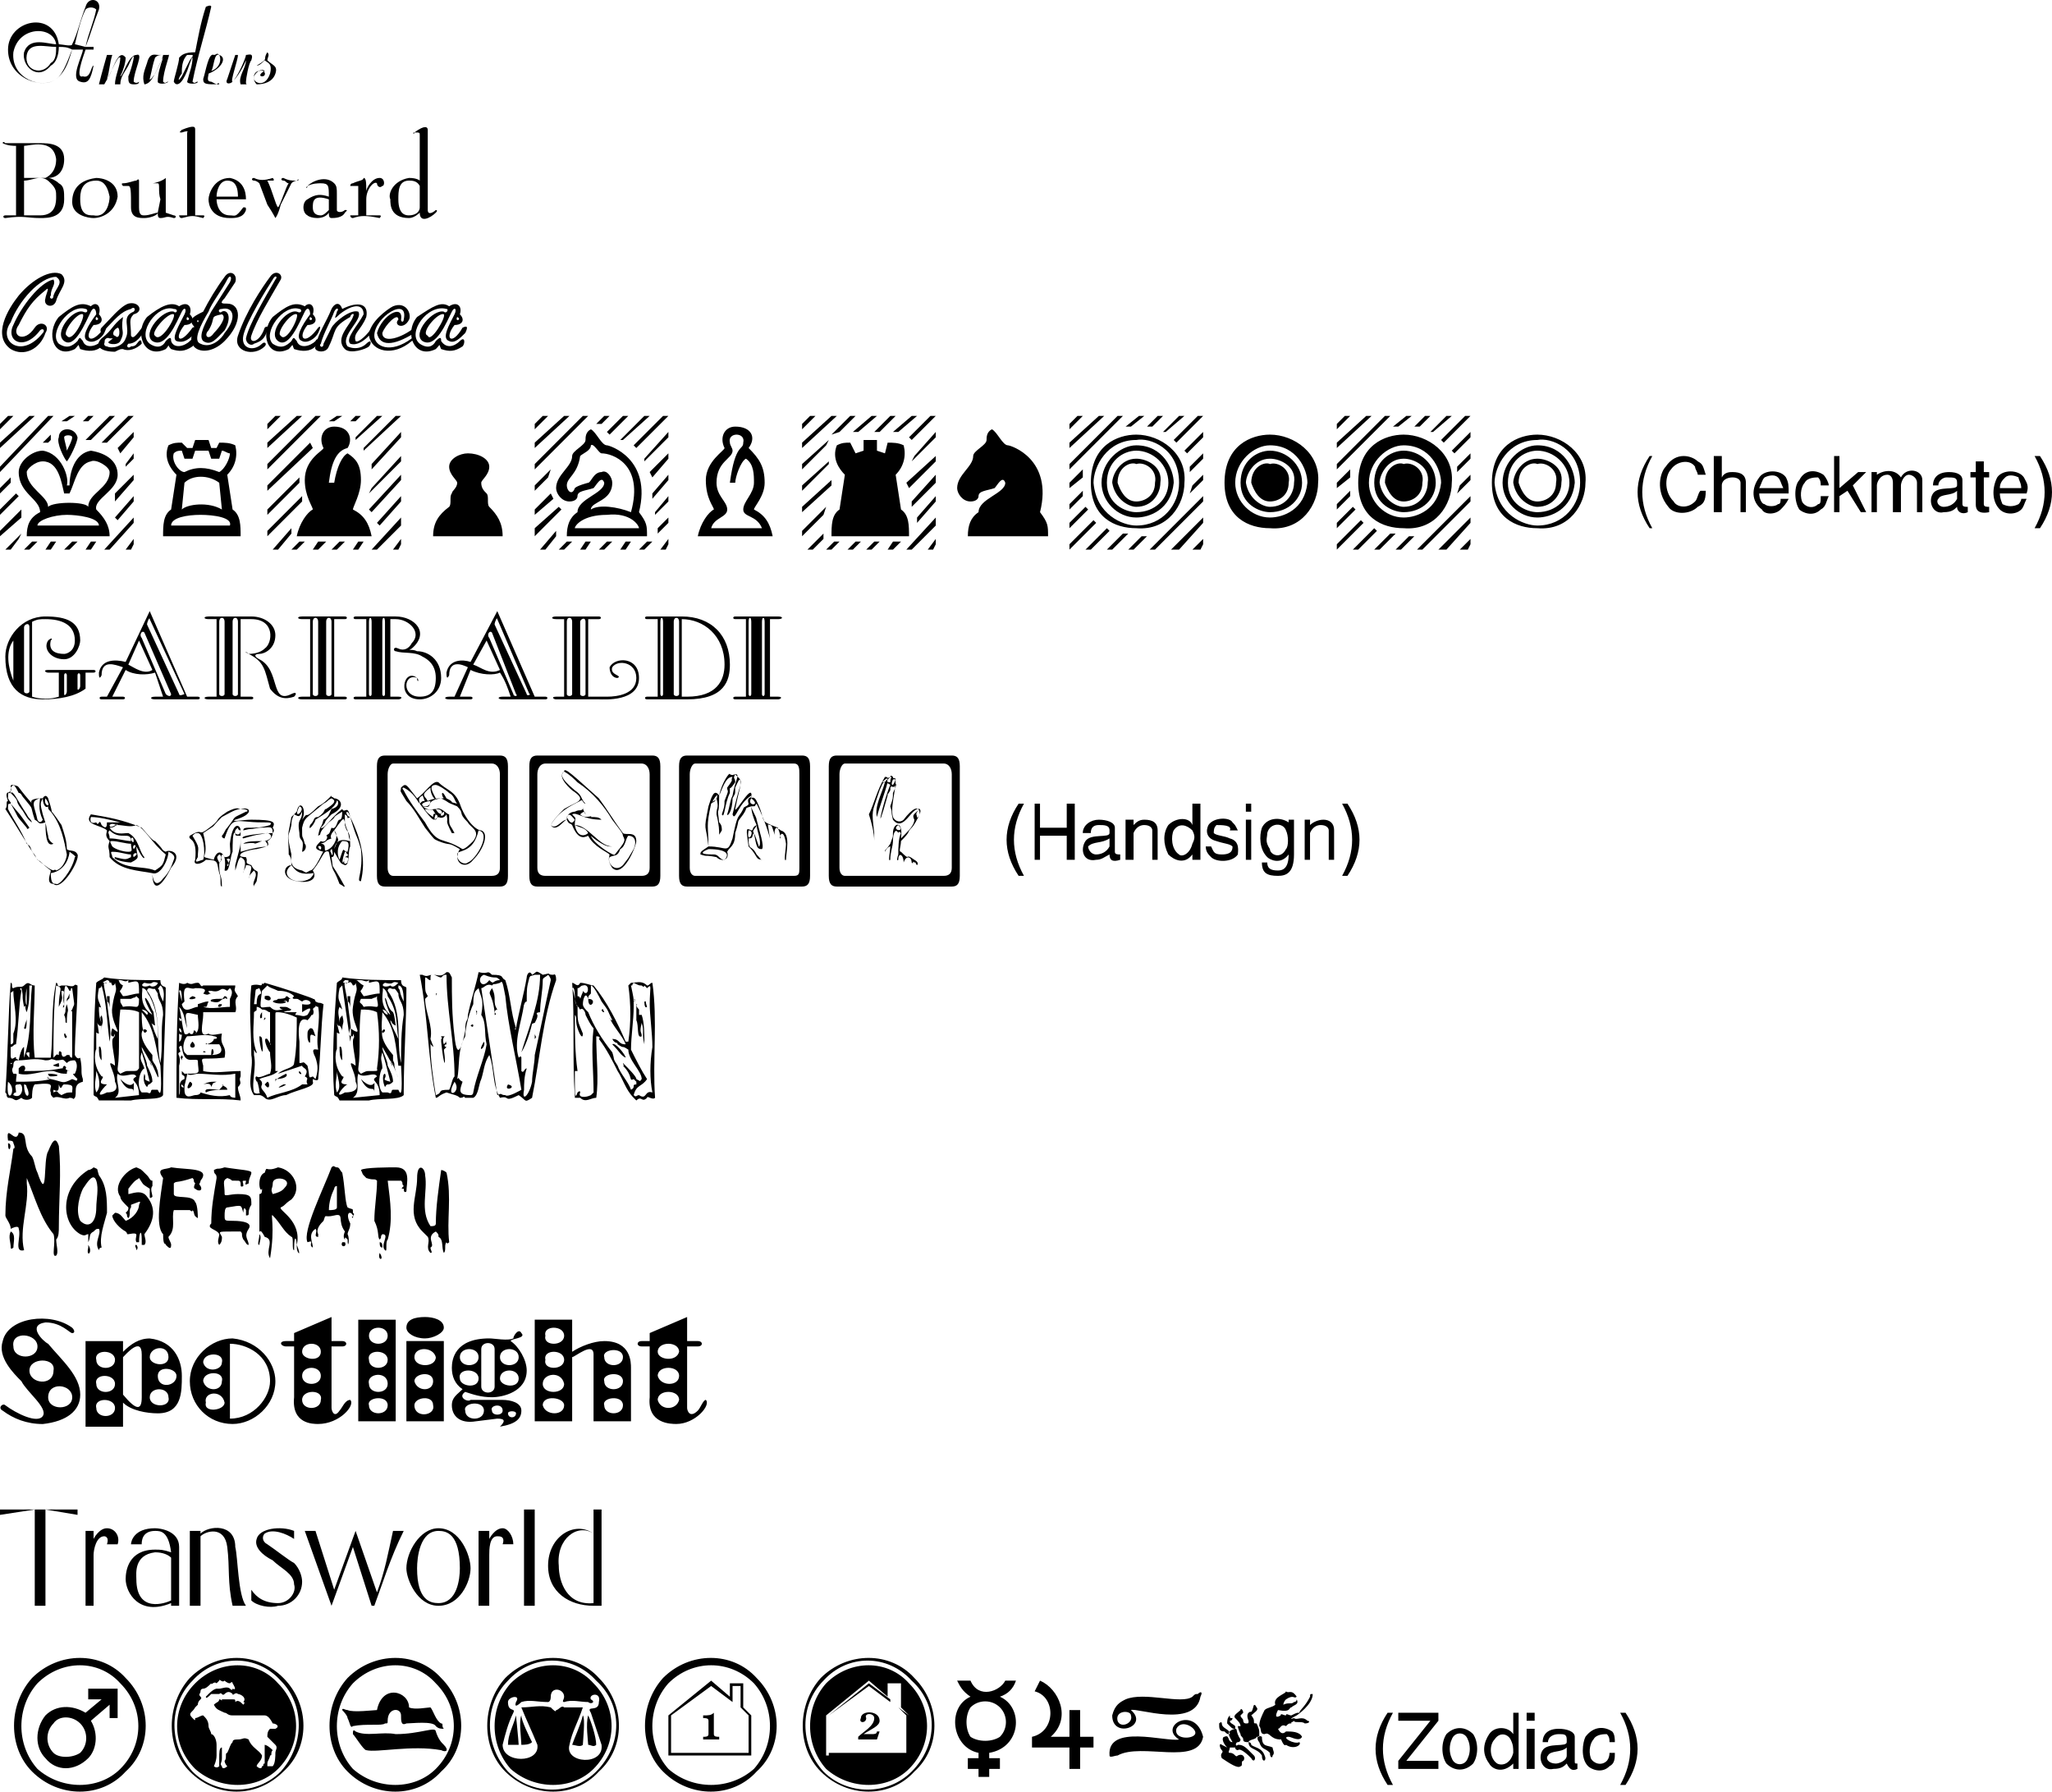 <svg xmlns="http://www.w3.org/2000/svg" width="767.5" height="670.046" version="1.2"><g fill-rule="evenodd" stroke-linecap="square" stroke-linejoin="bevel" font-family="'Sans Serif'" font-size="12.5" font-weight="400"><path d="M37 3.546c-2 5-3 9-5 14h3v1h-3c-1 3-4 11-1 10 3 1 3-4 4-4-1 5-2 7-5 6-4-1 1-10 1-12h-4c-1 3-2 8-6 11-5 4-18 0-18-11s17-15 19-2c1 0 5 1 5 0 2-4 3-9 5-14 1-4 6-3 5 1m-18 21c2-1 3-4 3-7 2 0 3 0 5 1-1 2-3 9-6 11-5 4-17 0-16-10 2-10 15-10 16-3-3 0-10-3-12 3-1 5 5 11 10 5m17-21c-1 5-3 9-4 14l-4-1c1-4 2-9 4-13 1-1 3-1 4 0m-17 20c-3 5-10 3-9-3 1-5 7-3 11-3 0 2 0 5-2 6m29 5c0 2 0 3 2 3 1 0 2 0 2-1-1 1-2 0-2 0 0-4 4-11 1-10-3 0-5 8-6 8 1-2 2-5 2-7-3-4-5 6-7 8 1-3 1-6 2-9h-2s-2 7-3 11h2c3-5 5-11 6-10 0 3-2 7-2 10h2c0-3 2-5 3-7 4-9 1 2 0 4m7-5c-1 3-2 5-1 8 0 0 1 0 2-1 2-2 4-8 5-9-1 3-2 6-2 9 0 1 3 1 4 0-1 0-1 1-2 0 0-4 3-11 2-10h-4c-1 0-3-1-4 3m6-3c-1 0-2 0-3 1-1 3-1 4-2 8 0 1 2-2 2-2 1-2 3-6 3-7m12-1c-4 0-5 1-6 2 0 2-2 8-2 9 1 2 3 1 5-4 0 0 2-6 2-5 0 3-1 5-2 9 0 1 4 1 4 0-1 0-1 1-2 0 2-10 5-19 7-28 0-1-2 0-2 0-2 6-3 12-4 17m-1 1h-2c-2 2-2 5-2 7-1 1-2 4 0 1l3-6c2-3 1-1 1-2m4 9c1-3 2-10 4-9 1 0 1-1 2 0 3 1 1 5-4 7 0 1-1 3 1 3l2 1s1-1 1 0c-5 0-6 0-6-2m6-9c1 2 0 5-3 6 1-1 1-7 3-6m10 10c0-1 1-7 2-8 1-3-1-2-2-2 0 1-3 8-5 10-1 0 2-8 2-10h-1l-3 9c-1 2 1 2 2 1 3-3 5-8 5-8 0 3-3 6-2 9h3c-1 0-1 0-1-1m3-2c1-2 3-3 4-2-2 1-2 2-1 2 2 0 1-3-1-2-2 0-3 3-1 5 3 0 6-1 7-4s-1-3-3-5c0-1 1-2 0-3-2 3 1 2-4 5 1 0 2-1 3-2 1 1 3 1 2 5-2 6-7 3-6 1m-80 52H9v-13c2 0 4-1 6-1s3 1 4 2c2 2 2 3 2 5s0 7-6 7m6-21c0 4-2 6-4 7H9v-12c2 0 11-3 12 5m3 15c0-3 0-5-2-6-1-1-3-2-4-2 3 0 6-2 6-7 0-6-6-6-9-6H2c-1-1-1 0-1 0 2 1 4 1 5 1v26H2c-1 0-1 1 0 1 7-1 8 0 13 0 3 0 9 0 9-7m6 0c0-2 0-7 6-7 2 0 4 1 5 6 0 2-1 8-6 7-2 0-5 0-5-6m14-1c0-6-6-7-8-7-8 1-9 6-9 9 0 5 6 6 8 6 3 0 8-2 9-8m21 7-3-1v-13c-1 1-4 2-5 2s-1 0 0 0h2c1 0 0 3 1 6l-1 5c-1 0-3 1-5 1-1 0-2 0-2-3v-10s0-1-1 0c-1 0-3 1-5 1-1 0 0 1 0 1h2c1 0 1 2 1 8 0 4 3 4 5 4s5-1 5-2c0 1 0 2 1 2 2 0 2-1 5 0 1 0 1-1 0-1m5-31s1-1-2 0c-1 0-1 0 0-1 5-2 5-1 5 0v32h3c1 0 0 1 0 1-4-1-4-1-8 0-1 0-1-1-1-1h3v-31m19 24c0-5-2-6-4-6-3 0-4 4-4 6h8m2 4c1 0 1 0 1 1-1 3-4 3-6 3-7 0-8-5-8-7s2-8 8-8c5 1 6 5 6 8H81c0 2 1 6 5 6 2 0 2 1 5-3m18-9-4 8c-1 4-2 5-2 5s-1-2-3-5l-3-8s-1-1-2-1-1-1 0-1c2 1 4 1 7 0 0 0 1 1 0 1h-2c2 4 3 9 4 10 1-1 3-8 4-9-1 0-1-1-2-1s-1-1 0-1c2 1 3 1 5 1 1-1 1 0 0 0 0 0-1 0-2 1m14 6v4c-1 1-2 2-3 2-2 0-3-1-3-3s0-5 6-3m0 5c0 1 0 2 1 2s4 0 5-2c1-1 1-1 0-1-1 1-3 1-3 0v-6c0-2 0-3-1-4-3-3-8-1-10 1-1 1 0 1 0 0 2-1 4-1 5-1 3 0 3 1 3 5-3-1-5-1-8 1-2 1-2 5 0 6 1 1 6 2 8-1m19-13c2 0 2 3 1 3-1 1-2 0-2-1-1-1-4 2-4 6v6h5c1 0 0 1 0 1-5-1-7-1-10 0-1 0-1-1-1-1h3v-11h-3s0-1 1-1c2-1 4-1 4-2 1 0 1 2 1 5 0-1 2-5 5-5m7 8c0 6 3 6 4 6 2 0 4-1 4-3v-8c-1-2-3-2-4-2-4 0-4 4-4 7m4-8c3 0 4 1 4 1v-17c0-1 0-1-2-1 0 1-1 0 0 0 4-3 5-2 5-1v30c0 2 2 1 3 0 0 0 1 0 0 1-2 2-6 4-6 0 0 0-2 2-4 2-7 0-7-5-7-7-1-2 1-7 7-8m-132 37c-6 0-14 9-17 17-5 7 4 14 12 4 1-1 0-2-1-1-6 8-13 4-10-2 3-7 10-16 15-17 1 2-1 3-1 6-1 1 1 2 1 0 1-3 4-5 1-7m-4 5c-5 4-7 7-10 13-3 4 2 7 6 1 2-3 6-1 4 2-2 6-8 9-13 6-7-5-1-15 3-20 5-6 12-10 16-8 3 3-1 6-2 10-1 3-5 2-4-1 0-1 2-5 0-3m19 10c2 1-1 2 0 0m-14 10c-4-4 4-15 10-13 1 0 1 2-1 1-4-1-11 8-7 11s8-7 10-11c1-2 2-1 2 1-3 4-6 9-3 10 2 1 5-1 6-3s1-3 0-2c-5 7-8 4-4-1 3 0 4-2 2-4 1-3-1-5-3-3-4-2-7 0-12 4-5 6-2 16 6 12 2-2 1-2 2 0 3 1 6 1 8-1 2-1 1-4 0-2-2 2-6 3-7 0-1-1-1-2-2 0-2 2-4 3-7 1m9-11c-2-1-8 7-6 8 2 3 7-7 6-8"/><path d="M40 129.546c2 1 6 0 7-3 2-4-2-8 3-10 1-1 0-2-1-1-4 1-6 4-10 8-1 2-2 0-1-1 3-3 7-8 10-9 4-1 6 3 2 4-2 2-1 3-1 8 1 2 3-2 5-4 1-1 0 1 0 2-1 2-3 5-6 5-1 1 0 2 1 1 2 0 2-1 3-2s1 1 1 1c-2 2-5 3-7 2-1 0-1 0-3 1-5 0-8-2-5-5 4-3 4-5 8-8-1 6 1 5-1 9-1 2-6 1-4 0 1-1 2-1 0-1-2-1-3 3-1 3m3-4c2 2 2-3 1-3-2 1-2 3-1 3"/><path d="M70 118.546c2 1-1 2 0 0m-14 10c-5-4 3-15 9-13 2 0 1 2 0 1-4-1-12 8-8 11 5 3 9-7 11-11 1-2 2-1 1 1-2 4-5 9-3 10 3 1 5-1 7-3 1-2 1-3-1-2-5 7-7 4-3-1 3 0 4-2 2-4 1-3-1-5-4-3-3-2-7 0-12 4-5 6-1 16 7 12 2-2 0-2 2 0 3 1 5 1 8-1 1-1 1-4-1-2s-6 3-7 0c0-1 0-2-2 0-1 2-3 3-6 1m9-11c-2-1-9 7-7 8 2 3 8-7 7-8"/><path d="M74 120.546c1-1-1-1 0 0m4 3c3-5 0-5 5-6 2 1-1 5-3 7-2 3-4 1-2-1m0-7c1-3 5-8 7-12 1-2 2-1 1 1l-7 11c-2 4-5 9-3 11 3 2 5-1 8-4 3-5 1-8-1-7-1 1-2-1 0-1 4-1 6 3 1 9-1 2-5 6-9 4-3-1 0-7 3-12m6-5c-2 2-1 2 1 2 5 0 6 7-1 14s-16 3-11-5c-3-3-1-4 3-6 2-4 5-9 8-13 2-3 5-1 4 2l-4 6m15 11c-2 6-6 6-5 3 2-6 7-14 11-21 1-2-2-4-4-1-3 4-9 13-12 22-2 6 6 8 10 4 1-1 0-2-1-1-3 3-8 2-7-3s9-18 11-21c1-2 2-1 1 0-4 7-10 17-11 22 0 2 2 3 3 2 3-1 4-2 5-5 1-1 0-2-1-1"/><path d="M116 118.546c2 1-1 2 0 0m-14 10c-4-4 4-15 10-13 1 0 1 2-1 1-4-1-11 8-7 11s8-7 10-11c1-2 2-1 2 1-3 4-6 9-3 10 2 1 5-1 6-3s1-3 0-2c-5 7-8 4-4-1 3 0 4-2 2-4 1-3-1-5-3-3-4-2-7 0-12 4-5 6-2 16 6 12 2-2 1-2 2 0 3 1 6 1 8-1 2-1 1-4 0-2-2 2-6 3-7 0-1-1-1-2-2 0-2 2-4 3-7 1m9-11c-2-1-8 7-6 8 2 3 7-7 6-8"/><path d="M134 116.546c2 3-7 9-4 13 2 1 5 1 7-1s2 0 1 1-7 3-9 1c-4-4 2-9 3-12 1-2-1-1-1 0-7 4-5 5-8 11-1 3-6 2-5 0 1-5 4-9 6-14 1-2 3-3 4 0 6-3 10-2 9 3-2 5-5 6-4 9 1 1 5-3 6-5s0 3-1 3c-1 1-4 4-7 3-2-2 3-7 5-11 0-4-4-4-9 0-3 3-1 0-1-1 1-1 0-2-1 0-1 3-4 8-5 12-1 1 1 2 1 0l3-6c1-2 7-7 10-6"/><path d="M143 124.546c0 4 7 2 12-2v2c-8 5-13 5-14 0 2-7 10-11 9-5 0 1 1 1 1 0 2-9-11-1-11 6 0 4 6 7 14 1 1-2 1 1 0 1-7 6-15 4-16-2 0-5 7-10 9-11 5-2 7 3 6 5-2 4-6 2-4 0 0-3-5 2-6 5"/><path d="M171 118.546c2 1-1 2 0 0m-14 10c-5-4 3-15 10-13 1 0 0 2-1 1-4-1-12 8-8 11 5 3 9-7 11-11 1-2 2-1 1 1-2 4-5 9-2 10 2 1 4-1 6-3 1-2 1-3-1-2-4 7-7 4-3-1 3 0 4-2 2-4 1-3-1-5-4-3-3-2-6 0-12 4-5 6-1 16 7 12 2-2 1-2 2 0 3 1 5 1 8-1 1-1 1-4-1-2s-5 3-7 0c0-1 0-2-2 0-1 2-3 3-6 1m9-11c-2-1-9 7-6 8 1 3 7-7 6-8m-129 79c0-3-8-4-12-4-5 0-11 2-11 4h23m-4-7c0-5 8-7 8-13 0-2-5-5-7-4-5 1-6 8-8 12h-2c-1-4-2-12-8-12-3 0-6 3-6 4 0 6 8 9 8 13 2-2 14-2 15 0m0-34h2l-2 2h-2l2-2m-33 10 11-10h2l-13 12v-2m0-7 3-3h2l-5 5v-2m48-3h2l-10 10h-2l10-10m-7 0h2l-9 9h-2l9-9m-22 7v2l-1 1h-2l3-3m-15 43H2l6-6-1 2-3 4m-4-5v-2l8-8v3l-8 7m11 5H9l3-3h2l-3 3m30-5H10c0-4 1-7 5-9 0-5-8-7-8-15 0-4 5-8 9-8 7 1 10 10 9 13h1c0-5 2-12 8-13 6 1 10 4 10 9 0 6-9 9-8 13 3 3 5 6 5 10m8 5h-2l3-4v2l-1 2m-10 0 11-12v2l-9 10h-2m-39-29v-2l18-19h2l-20 21m26-21h2l-3 2h-2l3-2m24 22v2l-7 8v-3l7-7m0-8v2l-3 3v-1l3-4m-21-6c0 2-3 8-4 9-1-1-4-7-3-9 0-4 6-4 7 0m-2 0c0-1-3-1-3 0s1 4 1 5c1-2 2-4 2-5m-27 29v-2l6-6 1 1-7 7m0-8v-2l4-4v2l-4 4m19 21h-2l2-3h2l-2 3m7 0h-2l3-3h2l-3 3m8 0h-2l2-3h2l-2 3m16-20v2l-6 7-1-1 7-8m0-24v2l-5 6-1-2 6-6m25 31c-5 0-11 1-11 4h22c1-3-6-4-11-4m8-2-1-10c-4-3-10-3-13 0l-1 10c2-2 10-3 15 0m2-13c3-3 4-7 3-11-2-1-4-1-6-1l-1 2h-2l-1-3h-5l-1 3h-2l-2-2c-2 0-3 0-5 1-2 5 1 9 3 11l-2 13c-3 2-3 6-3 10h29c0-4 0-8-3-10l-2-13m-12-9-1 3h-3l-1-3c-1 0-2 0-3 1-1 3 2 7 4 7 4-2 8-2 13 0 2-1 4-5 4-7-1 0-2-1-3-1l-1 3h-3l-1-3h-5m60-13h2l-2 2h-2l2-2m-33 3 3-3h2l-5 5v-2m0 7 11-10h2l-13 12v-2m41-10h2l-10 9v-1l8-8m7 0h2l-14 13v-1l12-12m-48 18 18-18h2l-20 20v-2m26-18h2l-3 2h-2l3-2m-26 28v-2l16-16 1 2-17 16m12-3-12 12v-2l12-12v2m37 25h-2l3-4v2l-1 2m1-9-9 9h-2l11-12v3m-37-9-13 13v-2l13-13v2m-9 18h-2l7-8v2l-5 6m7 0h-2l3-3h2l-3 3m8 0h-2l2-3h3l-3 3m7 0h-2l3-3h2l-3 3m8 0h-2l2-3h2l-2 3m16-20v2l-8 9-1-1 9-10m0-8v2l-11 12-1-1 12-13m0-7v2l-12 12 1-2 11-12m0-9v2l-11 12v-2l11-12m-25 19c1-6 3-10 5-11 3 2 5 4 5 10 0 5-3 10-3 11 4 2 6 5 7 10h-28c1-5 4-9 6-10 0-1-3-5-3-11 0-8 7-11 7-12-2-4 0-8 4-8 6 0 7 5 5 8-4 1-6 5-7 13h2m63 20c0-5-2-8-5-11-1-1 0-4-1-5s-2-2-2-4c0-1 3-3 3-6s-4-5-8-5c-3 0-7 2-7 5s3 5 3 6c0 2-2 3-2 4-1 1 0 4-1 5-4 3-6 6-6 11h26m38-45h2l-3 3h-2l3-3m-26 18 18-18h2l-20 20v-2m0-15 3-3h2l-5 5v-2m0 7 11-10h2l-13 12v-2m48-10h2l-12 12-1-1 11-11m-7 0h2l-10 9h-1l9-9m-8 0h2l-7 7-1-1 6-6m3 36c5-18-7-22-11-22-1 0-3-4-4-3 0 2-3 3-4 4-1 7-5 8-5 11 0 2 2 4 3 1 1-1 5-2 5-2 1 0 2-4 5-4 2-1 4 2 4 4 0 7-8 7-8 10 3-2 10-1 15 1m-10-11c-1-3-3 1-4 2-3 1-6 1-6 3 0 1-1 2-3 2-3 0-5-3-5-5 0-5 6-8 6-12 0-2 5-4 5-6 0-1 0-3 2-4 2 1 4 6 6 6 1 0 17 5 12 25 3 4 3 5 3 9h-30c0-4 1-7 4-9 0-5 10-7 10-11m1 12c-9 0-12 4-12 5h24c0-1-3-6-12-5m-27 0v-2l6-6 1 2-7 6m4 13h-2l6-7v2l-4 5m-4-5v-3l9-8 1 1-10 10m11 5h-2l3-3h2l-3 3m38 0h-2l3-4v2l-1 2m-8 0h-2l3-3h2l-3 3m9-12v2l-4 4v-2l4-4m0-8v2l-5 5v-1l5-6m0-8v2l-6 7v-2l6-7m-50 6v-2l6-6-1 3-5 5m19 22h-2l2-3h2l-2 3m7 0h-2l3-3h2l-3 3m8 0h-2l2-3h2l-2 3m16-36v2l-6 7-1-2 7-7m0-8v2l-9 9v-1l9-10m16 36h19c-2-5-7-4-7-7s4-6 4-10c0-3 0-7-3-9-2 1-4 7-4 9h-2c2-15 5-12 5-15 1-4-6-4-5 0 0 1 1 2 1 3 0 3-6 4-6 12 0 5 4 7 4 10s-5 3-6 7m23 3c-1-5-3-8-7-10 0-1 4-5 4-10 0-6-2-9-6-13 3-4 1-8-5-8-4 0-6 4-4 8 0 1-7 5-7 12s3 10 3 11c-2 1-5 5-6 10h28m37 5 3-3h-2l-3 3h2m-7 0 3-3h-2l-3 3h2m15 0 3-3h-3l-2 3h2m7 0 9-9v-3l-11 12h2m-41-22 10-10v-1l-10 9v2m0 8 11-10v-2l-11 10v2m50 10-3 4h2l1-2v-2m-50-1 8-8 1-3-9 9v2m11 5 3-3h-2l-3 3h2m-7 0 4-4v-2l-6 6h2m37-50-7 6h2l7-6h-2m9 30-7 8v2l7-8v-2m0-8-9 10v2l9-9v-3m0-7-11 10 1 2 10-10v-2m0-9-8 9-1 2 9-9v-2m-2-6-8 8 1 1 9-9h-2m-48 20 9-9 1-2-10 9v2m0-17v2l5-5h-2l-3 3m26-3-7 6h2l7-6h-2m-8 0-7 7 3-1 6-6h-2m-18 10v2l13-12h-2l-11 10m33-10-6 6h2l6-6h-2m2 22 2 13c3 2 3 6 3 10h-29c0-4 0-8 3-10l2-13c-2-2-5-6-3-11 2-1 3-1 5-1l2 4 3-1v-4h5v4l3 1 1-4c2 0 4 0 6 1 1 4 0 8-3 11m41 3c-1-3-3 1-4 2-3 1-6 1-6 3 0 1-1 2-3 2-3 0-5-3-5-5 0-5 6-8 6-12 0-2 5-4 5-6 0-1 0-3 2-4 2 1 4 6 6 6 1 0 17 5 12 25 3 4 3 5 3 9h-30c0-4 1-7 4-9 0-5 10-7 10-11m29-2v-3l-5 5v2l5-4m0 7v-2l-5 5v2l5-5m2 5-1-1-6 6v2l7-7m3 5-1-1-9 9v2l10-10m4 2 1 1-7 7h-2l8-8m8 2h-2l-6 6h2l6-6m2 6h-2l5-5h2l-5 5m-1-46h-2l5-4h2l-5 4m8 0 4-4h-2l-4 4h2m5 2h-1l6-6h2l-7 6m4 4-1-1 9-9h2l-10 10m4 4-1-1 7-7v2l-6 6m1 7v-2l5-5v2l-5 5m1 5-1 3 5-5v-2l-4 4m4 6v-2l-20 20h2l18-18m0 8v-2l-12 12h3l9-10m0 6v2l-1 2h-3l4-4m-32-46h2l-20 20v-2l18-18m-7 0-11 10v2l13-12h-2m-8 0h2l-5 5v-2l3-3m11 25c0 8 7 11 11 11 7 0 12-5 12-11 0-7-6-12-12-12-5 0-11 4-11 12m2 0c1 6 6 9 9 9 6 0 9-5 9-9 1-6-5-9-9-9-6 0-9 6-9 9m16 0c1-5-4-8-7-7-2-1-7 1-7 7 1 3 3 7 7 7 3 0 7-2 7-7m-7-14c-6 0-13 6-13 14 0 7 6 13 13 13 5 0 13-3 14-13 0-5-4-14-14-14m-16 14c0-6 5-16 16-16 5-1 16 3 16 16 0 8-6 16-16 16-5 0-15-4-16-16m-1 0c0 13 9 17 17 17 12 1 18-9 18-17 1-11-9-18-18-18-7 0-17 4-17 18m56 0c0-8 6-12 11-12 6 0 12 5 12 12 0 6-5 11-12 11-4 0-11-3-11-11m2 0c0-3 3-9 9-9 4 0 10 3 9 9 0 4-3 9-9 9-3 0-8-3-9-9m16 0c0 5-4 7-7 7-4 0-6-4-7-7 0-6 5-8 7-7 3-1 8 2 7 7m-7-14c10 0 14 9 14 14-1 10-9 13-14 13-7 0-13-6-13-13 0-8 7-14 13-14m-17 14c0-14 10-18 17-18 9 0 19 7 18 18 0 8-6 18-18 17-8 0-17-4-17-17m50 0c0-14 10-18 17-18 9 0 19 7 18 18 0 8-6 18-18 17-8 0-17-4-17-17m17-14c10 0 14 9 14 14-1 10-9 13-14 13-7 0-13-6-13-13 0-8 7-14 13-14m7 14c0 5-4 7-7 7-4 0-6-4-7-7 0-6 5-8 7-7 3-1 8 2 7 7m-16 0c0-3 3-9 9-9 4 0 10 3 9 9 0 4-3 9-9 9-3 0-8-3-9-9m-2 0c0-8 6-12 11-12 6 0 12 5 12 12 0 6-5 11-12 11-4 0-11-3-11-11m-11-25-3 3v2l5-5h-2m8 0h2l-13 12v-2l11-10m7 0-18 18v2l20-20h-2m32 46-4 4h3l1-2v-2m0-6-9 10h-3l12-12v2m0-8-18 18h-2l20-20v2m-4-6 4-4v2l-5 5 1-3m-1-5 5-5v-2l-5 5v2m-1-7 6-6v-2l-7 7 1 1m-4-4 10-10h-2l-9 9 1 1m-4-4 7-6h-2l-6 6h1m-5-2h-2l4-4h2l-4 4m-8 0 5-4h-2l-5 4h2m1 46 5-5h-2l-5 5h2m-2-6-6 6h-2l6-6h2m-8-2-8 8h2l7-7-1-1m-4-2-10 10v-2l9-9 1 1m-3-5-7 7v-2l6-6 1 1m-2-5-5 5v-2l5-5v2m0-7-5 4v-2l5-5v3m53 2c0-14 10-18 17-18 9 0 19 7 18 18 0 8-6 18-18 17-8 0-17-4-17-17m1 0c1 12 11 16 16 16 10 0 16-8 16-16 0-13-11-17-16-16-11 0-16 10-16 16m16-14c10 0 14 9 14 14-1 10-9 13-14 13-7 0-13-6-13-13 0-8 7-14 13-14m7 14c0 5-4 7-7 7-4 0-6-4-7-7 0-6 5-8 7-7 3-1 8 2 7 7m-16 0c0-3 3-9 9-9 4 0 10 3 9 9 0 4-3 9-9 9-3 0-8-3-9-9m-2 0c0-8 6-12 11-12 6 0 12 5 12 12 0 6-5 11-12 11-4 0-11-3-11-11m53 17c-6-9-6-18 0-27h1c-5 9-5 18 0 27h-1m19-14h2c0 4-1 5-3 6-3 3-9 3-11 0-5-6-3-13-1-15 4-6 10-4 12-2 2 1 2 2 3 5h-3c0-1-1-2-1-3-2-3-7-2-9 1-2 2-3 8 1 12 1 2 5 3 8 0 1-1 1-3 2-4m8-5c1-2 3-2 4-2 3 0 5 1 5 4v11h-2v-11c0-1-1-2-3-2s-4 1-4 3v10h-3v-21h3v8m22 8h3c-1 2-2 3-3 4-2 2-6 2-7 0-4-3-4-8-1-12 2-3 8-3 10 0 1 2 1 3 1 6h-11c0 2 1 4 2 4 1 1 4 1 5 0 1 0 1-1 1-2m-1-8c1 1 1 2 2 4h-9c1-2 1-3 2-4 2-1 4-1 5 0m16 7h3c-1 2-1 4-3 5-3 3-7 1-8 0-2-3-2-9 0-11 2-4 6-4 9-2 1 1 2 3 2 4h-3c0-1 0-2-1-3-1 0-4 0-5 2-1 1-2 4-1 7 1 2 4 3 6 1 1 0 1-1 1-3m5-15h2v12l7-6h3l-5 5 5 10h-2l-5-8-3 2v6h-2v-21m16 11v10h-2v-15h2v1c3-2 7-2 9 1 2-4 8-3 8 1v12h-2v-11c0-2-2-3-3-3-2 0-3 3-3 4v10h-3v-11c0-2-1-3-2-3-3 0-4 3-4 4m21 0c0-3 2-5 6-5 3 0 5 1 5 3v9c0 1 1 1 2 1v2c-2 1-4 0-4-2-1 1-2 2-5 2-4 1-6-4-4-7s9-1 9-3v-1c0-2-1-2-4-2-1 0-3 1-3 3h-2m9 2c-2 2-6 1-7 3-1 1 0 3 2 3s4-1 5-3v-3m12 6v2c-5 1-5-2-5-3v-10h-2v-2h2v-4h3v4h2v2h-2v10c0 1 1 1 2 1m12-3h2c-1 2-1 3-2 4-2 2-6 2-8 0-3-3-3-8-1-12 2-3 8-3 10 0 1 2 2 3 1 6h-10c0 2 1 4 1 4 2 1 4 1 6 0 0 0 1-1 1-2m-1-8c0 1 1 2 1 4h-8c0-2 1-3 2-4s3-1 5 0m8-8h-2c5 9 5 18 0 27h2c6-9 6-18 0-27m-758 84c-2-5-3-11 0-15v15m4-20c0-1 2-2 2 0v24c0 1-2 1-2 0v-24m3 26c3 1 7 1 10 0v-9h-4c-1 0-2-1 0-1h17c1 0 1 1 0 1h-3v6c-4 3-10 4-16 4-8 0-14-4-14-16 0-7 6-15 15-15 8 0 13 2 13 9 0 2-2 7-6 7-5 0-8-4-6-7 1-1 2-1 1 0-1 4 2 5 5 5 1 0 4-1 4-5 0-6-5-8-11-8-2 0-3 0-5 1v28m13-2v-6c0-1-1-1-1 0v7c0 1 1 0 1-1m5-2v-4c0-1-1-1-1 0v5c0 1 1 0 1-1m16-7-6 11h-2c-1 0-1 1 0 1h8c1 0 1-1 0-1h-4l5-10c3 2 8 2 11 1l3 9h-3c-2 0-2 1 0 1h16c1 0 1-1 0-1h-4l-14-32-9 19c-4-1-9-1-10 4 0 1 0 3 1 1 0-6 5-4 8-3m21 10c0 1 2 0 2 0l-13-28c0-1-1 1-1 2l12 26m-13-23c-1-1-2 1-1 2l9 21c1 1 2 1 2 0l-10-23m-6 12c2 1 6 4 9 2l-5-11-4 9m62 12c1-1 1-2-1-1-8 4-4-9-12-13-2-1-2-2 0-2s6-2 6-7c0-4-4-7-9-7H78c-2 0-2 1 0 1h3v29h-3c-2 0-2 1 0 1h16c1 0 1-1 0-1h-4v-29h4c9 0 8 9 5 11-1 1-3 2-6 2-1-1-2-1 0 0 6 3 6 6 8 13 3 4 6 4 9 3m-26-1v-27c0-2-2-2-2 0v27c0 1 2 1 2 0m5 0v-27c0-2-2-2-2 0v27c0 1 2 1 2 0m40-28h-4v29h4c1 0 1 1 0 1h-16c-2 0-2-1 0-1h3v-29h-3c-2 0-2-1 0-1h16c1 0 1 1 0 1m-10 28c0 1-2 1-2 0v-27c0-2 2-2 2 0v27m5 0c0 1-2 1-2 0v-27c0-2 2-2 2 0v27m33 2c-9 0-6-12-1-8 1 1 0 2 0 0-5-2-6 7 1 7 4 0 6-2 6-7s-3-7-5-8c-3-2-7-1-10-2-1 0-1-2 1-1s4 0 5-2c4-4-1-9-6-9h-2v29h3c2 0 1 1 0 1h-16c-1 0-1-1 0-1h4v-29h-4c-1 0-1-1 0-1h15c7 0 13 6 6 12-2 1 0 0 2 1 4 0 9 3 9 10 0 5-4 8-8 8m-18-2c0 1-1 1-1 0v-27c0-2 1-2 1 0v27m5 0c0 1-1 1-1 0v-27c0-2 1-2 1 0v27m31-10-5 11h-2c-2 0-2 1 0 1h8c1 0 1-1 0-1h-4l4-10c4 2 9 2 11 1 2 3 3 6 4 9h-3c-2 0-2 1 0 1h16c1 0 1-1 0-1h-4l-14-32-10 19c-3-1-8-1-9 4 0 1 0 3 1 1 0-6 5-4 7-3m22 10c0 1 2 0 1 0l-12-28c0-1-1 1-1 2l12 26m-13-23c-1-1-2 1-1 2l9 21c0 1 2 1 1 0l-9-23m-7 12c3 1 6 4 10 2l-5-11-5 9m51 1c2-4 11-4 11 4 0 9-13 8-15 8h-16c-1 0-2-1 0-1h3v-29h-3c-2 0-2-1 0-1h16c1 0 1 1 0 1h-4v29h7c4 0 11-1 11-7s-7-7-9-4c-1 3 4 3 2 4-2 0-3-2-3-4m-11-17v27c0 1 2 1 2 0v-27c0-2-2-1-2 0m-5 0v27c0 1 2 1 2 0v-27c0-2-2-2-2 0m61 16c0-11-7-18-18-18h-13c-1 0-1 1 0 1h4v29h-4c-1 0-1 1 0 1h15c14 0 16-7 16-13m-2 0c0-11-8-17-16-17v29h2c11 0 14-6 14-12m-23 11v-27c0-2-1-2-1 0v27c0 1 1 1 1 0m6 0v-27c0-2-2-2-2 0v27c0 1 2 1 2 0m37-28h-3v29h3c2 0 1 1 0 1h-16c-1 0-1-1 0-1h4v-29h-4c-1 0-1-1 0-1h16c2 0 2 1 0 1m-10 28c0 1-1 1-1 0v-27c0-2 1-2 1 0v27m5 0c0 1-1 1-1 0v-27c0-2 1-2 1 0v27m-257 60c1 2-6 14-9 11-3 0-1-4-1-5-4-3-3-3-5-4-4-6-8-13-12-19 1-1 0-3 1-3-2-5 2-2 1-5 0-1 0-1 1-1 3 1 0-1 7 7 0 0-2-2 4-2 0 0 1-2 2 0 3 9-1 1 5 10 1 3 2 6 2 9 1 1 3 0 4 2m-11-7c-1-4 0-2-2-8-1-4-1-4 0-6 0-1 0 1 0 0 0 2 1 4 2 3 0 1 0 1 1 2 4 5 5 11 6 16 0 1-1 5-4 6-1-1 0 1-3-1-7-5-3-3-6-6-1-3-1-2-2-3-2-5-5-9-7-13 0-2 0-2 1-2 4 7 1 3 6 9 0 0 0 1 1 0-5-7-2-3-7-9 0-1 0 0-1-2 0-5 1 1 1-4 1-1 1-2 3 2 1 0 1 1 2 2 4 5 2 2 4 8 2 1 1 2 4 1 0 7 1 9 3 8 0 0-2-1-2-3m-14-16c1-1 2 2 6 8 1 2 1 1 2 3-2-1-3-4-4-5-3-4 0-2-4-6m13 2c3 4-1 3 0 0m-2 0c0 1-1 4 1 8 0 0-1 2-2 0-1-5-3-7 1-8m6 32c-1 0-2 0-2-4 6-1 7-7 7-8 0 0 3 2 2 2-1 5-6 11-7 10m13-26c-3 4 4 4 6 6 0 1-1 2 1 4-1 3 0 2 0 6 4 5 11 5 16 6 0 7 3 6 7-2 5-6-1-7-2-6-2-1 0 0-4-4-1 0-4-4-5-5-7-3-13-4-19-5m2 3c1 2 1-2 2 1 2 2 2 0 2-1h5c-4-1-8-2-11-2 0 0-1 3 2 2m12 4c4 2 4 7 6 9 0 1-1 0-3-4 0 4 2 4-2 6-2 0-7-1-6-2 4 1 4 1 6 0v-1c-2 0-4-1-7-1-1 0 0 1 0 2 5 5 11 3 16 5 3-2 3-2 4-6-5-4-8-10-11-11-2 1-5 0-7 0-1 0-1 1-3 1 2 3 5 2 7 2m-7-3c0 2 3-1 3 0-1 0-2-1-3 0m0 2c-1 1 0 1 0 3 3 0 6 1 8 1 0-4-4 0-8-4m8 3c0 1 1 2 1 1 0 0 0-2-1-1m-7 1c-1 0-1 0 0 2 1 1 4 2 6 2s1-1 1-3c-2 0-5-1-7-1m8 3c-1-2 2-2 0 0m0 3c-1-2 3-2 0 0m13-2c0 3-3 9-6 8 0 2 1 6 4 2 2-2 3-4 4-7 1-2-2-3-2-3m21 7c1-7-2-7-1-4-1 1-1 1-1 2 0 5 1 3 1 8-1 0 0-3-1-5-1-4 0-5-5-5-2 2-5 2-4 0 1-9-3-7-2-9 5-3 3 0 6-2 7-5 2-3 8-7 4-2 4-1 5-1 4-1 5 2-2 4-2 1 3 0 6 0 9 0 9 1 8 3 0 0 1 1 0 2 0 0 0 2-2 3 1 2 0 2-4 3-1 0-6 1-6 2-1 1 2 1 2 1 1 2-1 2 2 3 2 4 3 0 2 6-1 2-1 1-1 2-1-2 2-4 0-6-1 1-2 2-2 3 1-4 2-5-1-5 0 1-1 2-1 3 1-4 1-5-1-6-1 1-1 2-2 5v-2c2-8 2-6 2-11-2 0-2 0-2-1-1-1-1 4-1 7-1 2-1 8-3 7m1-4c-1 0 1-1 1 0l-1 2c0 1 1 0 0-2m-3-2c1 0 1 3 0 3-1-2-1-2 0-3m-8 1c0-4 1-3-2-8 1-1 1-1 2-1 2 0 3 7 2 10-1 0-4 2-2-1m15-11s0 1 1 1c0 3-4 1-1-1m3-6c-6 3-3 1-7 6-1 1-1 2-2 3 0 1 1 1 1 1 3-9 4-6 14-6 3 0 4 0 3 1-6 2-10 0-10 2 4-1 1 0 6-1 4 0 5-1 5 2-4 0-13 1-11 2 7-2 4-1 9-2 1 0 3 2-1 3-4 0-7 0-8 1 7-1 2 1 7-1 2 0 1 0 2 1 0 2 0 0-10 3v-8c0-2-3-4-4 5 0 3 1 5-2 5-2-4-4 0-4 1-7-2-1 1-4-10 6-4 2-1 7-6 2-1 5-3 7-3 3 0 3 1 2 1m17 20c1 1 2 4 8 3 1 0-1 2-1 2-5 3-12-1-7-5m20-3c2 0 1 1 1 2 0 0-2 2-1-2m0-2c1 0 0 0 1 1 0 0 1 0-1 1 0 2-2 4 0-2m-5-1c0-1 1 3 0 2 0-1-1-1 0-2m-5-1c2-1 1 3 0 0m8 5c-1-2-1-5 1-7 2 0 3 0 2 4-2 0-1-3-3 3m-7-6c3-1 1-1 4-2-1-1 1-3 1-3 2 2 0 6-2 7-3 2 0-2-3-2m5-5c5-7 3-4 5 0 1 4 0 1 1 4-1 0-5-2-6 3 2-5 2-2 0-7m5-7c0 1 0-1 1 2-1 0-2-2-1-2m-18-2c3 1-3 6 0 0m-3 18c-2-9-1-6 0-11 0-1 0-2 1-4 2 1 2 1 3-1 0 4-2 2-1 8 0 4 2 1 1 7 1 0 2-2 1-3-1-4-1-1-1-6 1-4 1-3 8-9 2-1 1-1 3-2 2 1 1 2-2 4-1 0 0 1-3 3-2 0-1 1-3 3-1 3 2-1 2-2 3-2 7-4 8-7 0-1 2 2-2 3-1 2-1 3-3 4-1 4-1 1-2 6 2-1-1 0 4-5 4-3 0-1 5-4 0 1 0 3-1 3s-1 4-3 3c-1 3-1 2-2 3 1 0 0 3-2 2-2 2-3 3 1 4 0-1-3 7-5 7-2 1-1 1-3 0-5-1-4-4-4-6m14-1c-2-1-2 2-6 7 2 3-1 5-6 4-6-1-5-6-2-6 0-1 0-3-1-4 0-8-1-4 1-14l2-2c1-5 4-1 2 3 3-4 0 1 6-5 2-1 3-2 5-4 0 1 0 0 1 1 2 0 5 3-1 6-4 4-1 2-4 5 1 1 4-4 8-7 1 2 2-2 3 3 4 8 6 16 4 24-2 0 1-3 0-12-2-7-1-2-4-12-2 1 0 0-2-1v4c1 4 2 1 2 8-1 2 0 7-2 7-2-1-1 0-4-5 0 1 0 2-1 2 1 6-1 0 5 11-1 0 0 0-2-1-3-8-2-2-4-12m41-26c-2-1-5 4-8 6-4-5-4-6-6-4 0 2-1 0 2 5 3 3 5 7 7 10 4 5 3 4 5 5 5 2 3 0 8 3-3 5 2 8 5 4 4-4 6-10 3-11-2 0-6-4-8-10-2-5-5-5-8-8m-1 6c0 1-2-1-2-4-4 3-2 3-1 5 2-1 4-1 6-1-1-1-1-4 1 0 4 2 0 1 4 2-1-1-1-3-3-4-1-1-4-3-5-3-3 0-1 3 0 5m-12-4c-1 0 0 1 0 1 2 4 5 8 8 12 5 9 6 5 14 10 1 0 3-2 4-3 3-4-1-5-2-7-4-4-1-3-4-6-5-2-2-1-6-3-7 1-2 4-7 3 3 2 3 1 5 1 2-1 4 2 5 2 0 5 0 3 2 7h-1c-3-6-1-3-2-7 0 0-1 2-3 1-2 1-1 3-7-5-1-1-2-4-6-6m7 3c-2 1-1 2-1 3 1-1 1-1 2-1 0 1-1-3-1-2m3 2c-7 1 0 4 0 0m2 3c2 4 4 0 0 0m-4 0c0 1 3 3 3 3 0-2 1-1 1-1-2-3 0-1-4-2m7 1c-3 2 1 2 0 0m-3 1c-1 2 0 2 0 2 2-2-1-2 0-2m16 6c-2 9-8 7-8 9 0 3 3 4 4 3 3-1 9-11 4-12m-32-25c-1 0-2 2-2 4v35c0 2 1 3 2 3h37c2 0 3-1 3-3v-35c0-2-1-4-3-4h-37m-3-3c-2 0-3 1-3 4v41c0 3 1 4 3 4h43c2 0 3-1 3-4v-41c0-3-1-4-3-4h-43m85 24c-3-5-7-10-13-14-1-1-3-3-5-4-1 1-2 2 4 7 3 2 2 3 4 5-1 0-1-2-2-1-4 2-8 4-11 9 2 2 4-2 6-2 0-3 3-3 3-3 2-1 2 0 3-1v-1c0 1 0 1 1 3 0 0 0-2-2 0 2 2 5 0 4 1 2 0 3 0 4 1-7 0-9-3-11-2 2 2 1 1 1 4 5 0 9 8 14 8h-1c-2 0-6-3-7-4 1 3 9 8 9 7 4-5 4-5 3-7 0-1-1-2-4-6m-18-18c-3 2 3 7 3 7 6 4 2 4-3 7-2 2-4 4-5 6 2 3 5-2 6-2 1 2 1 1 2 2 2 5 4 5 6 4 2 4 7 6 8 7 0 1-1 2 1 5 4 4 9-8 9-10 0-4-4-2-5-3-3-4-6-9-9-13-9-8-13-12-13-10m1 17c1 2 2 3 3 1-1-1-2-3-3-1m3 3c1 5 4 4 5 3-1-2-3-2-5-3m13 12c-1 2 2 6 5 3 3-4 1-1 4-6 1-2 1-5-2-5-1 1-1 4-3 5-1 3-2 2-4 3m-24-35c-2 0-3 2-3 4v35c0 2 1 3 3 3h36c2 0 3-1 3-3v-35c0-2-1-4-3-4h-36m-3-3c-2 0-3 1-3 4v41c0 3 1 4 3 4h43c2 0 3-1 3-4v-41c0-3-1-4-3-4h-43m66 37c2 0 2 2 4 2 2-2 1-4-6-4-5 2 0 2 2 2m13-9c-1 6 3 0 0 0m3-2c0 1-2 2-1 3 1 2 2 6 2 5 1-2-1-6-1-8m-2-10c-2 3 4 3 0 0m-13-1c-1 1-2 3-1 2 2-1 1-3 1-2m1 0c0 10-1 2 0 10 1 1 1 2 1 3-2 3 0 2-2-6 0-3 1-2 0-6-1 2-1 1-2 2-2 9-1 8-1 16 7 0 7 3 9-3 2-10 2-7 4-11 0-1 2-1 2-2-1-3 2-2 1-3-5 3-6 10-7 7 1-4 2-8 3-11 0-4-1-1-2 1 0 3 0 2-1 4 0 5-2 7-2 6 1-3 1-5 2-7 1-6 3-8 1-8-1 2 0 1 0 3 0 0-2 3-2 2v2c-2 4-2 10-3 8 1-3 1-3 1-5 2-5 1-3 1-5 3-4 1-2 2-4-2 0-3 2-5 7m6 14c2-6 0-3 3-7 2-3 0-2 3-3 0 2 1 5 2 7-2 1-1 2-2 2-2-1-2-1-1 6 4 4 2 5 6 5-2 0-1 0-3-2-2-4-3-1-3-6 2 0 1-1 2-2 1 5 1 6 3 6 1-1-1-7-2-11 0-1-2-4-2-5 2 0 1 0 2-1 2 4 4 9 5 13-1-7-1-5 0-5s1 2 2 4c-1-2 1-6 2 1-1 0 1-5 2 2 0 2-1 7 0 6 0-3 2-10-2-11-1-1-1 0-1-1-8-3-4-2-8-10-1-2-2-1-2-1 1-7-6 6-6 4 2-10 3-10 1-12s-1 0-3-1c0-1-3 3-4 8-2-3-3 1-4 4-2 10-1 6 0 15-3 2-3 2-3 3 3 1 1 0 6 1 2 2 5 1 4-2 1-2 3-2 3-7m-15-26c-1 0-2 2-2 4v35c0 2 1 3 2 3h37c2 0 2-1 2-3v-35c0-2 0-4-2-4h-37m-3-3c-2 0-3 1-3 4v41c0 3 1 4 3 4h43c2 0 3-1 3-4v-41c0-3-1-4-3-4h-43m79 26c-3 2 3 3 0 0m8-6c-2 2-1 2-1 3s2-2 1-3m-10-11s-1 2 0 2c2-3 0-2 0-2m-2 0c0-1-1 0-2 1 2 0 1-1 2-1m1-1c-1 1-2 2 0 2 0-2 1-2 0-2m-6 24v-3c-1-9-1-7 2-16 1-2 1-3 2-3-1 4-4 9-3 13 1-4 3-9 4-13 0 1 0 0 1 1-3 7-6 22-1 4 0-1 0 0 1-2 0-3 1 0 2-2 0-1 1-1-1 3 0 2 0 2-1 5 1 3 0 1 1 5 4 5 7-5 10-4-2 2-3 2-2 4 0 2-2 4-5 7 1-7-3-6-3-2 0 2 0 1-1 4-2 3-2 2-2 3 1-2 2-2 2-2 0 2-1 6 0 5 0-3 1-5 1-7 0-3 1-5 2-3 0 0 0-1 1 0-1 2-1 6-1 8-1 3 0 2 0 2 0-3 2-2 2 1 1 0 0 0 0 0 1-3 3-2 3 0 1 1 0-1 1 0 1 0 0 0 1 1 1-1-1-2-1-2-4-3-1 1-5-3-1 0 0-2 0-4 4-4 2-3 4-5 1-1 2-3 3-5 0-4-3-2-6 2-1 1-3 1-4-1-1-4 1-9 1-14 0-1-1 0-1-1-1-1-1 0-1 0-2 1 0 0-2 0-3 5-4 10-6 14 1 3 2 7 2 10m-11-29c-1 0-2 2-2 4v35c0 2 1 3 2 3h37c2 0 3-1 3-3v-35c0-2-1-4-3-4h-37m-3-3c-2 0-3 1-3 4v41c0 3 1 4 3 4h43c2 0 3-1 3-4v-41c0-3-1-4-3-4h-43m68 45c-6-9-6-18 0-27h2c-5 9-5 18 0 27h-2m8-18h10v-9h3v21h-3v-9h-10v9h-2v-21h2v9m16 2c0-3 3-5 6-5s6 1 6 3v9c0 1 1 1 2 1v2c-3 1-4 0-4-2-2 1-3 2-5 2-5 1-6-4-4-7s9-1 9-3v-1c0-2-2-2-4-2s-3 1-3 3h-3m10 2c-3 2-6 1-8 3 0 1 1 3 3 3s4-1 5-3v-3m9-5c1-1 2-2 4-2 3 0 5 1 5 4v11h-2v-11c0-1-1-2-3-2-3 0-4 3-4 3v10h-3v-15h3v2m22 0c-1-3-6-3-9 0-2 3-2 7 0 11 2 2 6 4 9 0v2h3v-21h-3v8m0 2c1 2 1 3 0 5-1 4-4 5-5 4-3-2-3-7-2-9 2-3 5-2 7 0m14 0c1-2-3-2-5-2-1 1-1 2-1 3 1 1 4 1 6 2 4 1 3 5 3 6-2 3-8 3-10 1-1-1-2-2-2-4h2c1 2 1 3 4 3 4 0 4-2 4-3-1-1-3-1-6-2-4-1-4-4-3-6 2-3 8-3 9-1 1 1 1 1 2 3h-3m6-10v3h2v-3h-2m0 21h2v-15h-2v15m16-2c-3 4-7 2-8 1-3-3-3-8-2-11 2-4 7-4 10-2v-1h2v13c0 7-3 8-6 8-4 0-6-1-6-5h2c0 2 1 3 4 3 2 0 4-1 4-6m-1-2c1-1 1-5 0-7-1-3-6-3-7 1 0 2-1 3 1 6 0 2 4 4 6 0m9-9c1-1 3-2 5-2s4 1 4 4v11h-2v-11c0-1-1-2-3-2-3 0-4 3-4 3v10h-2v-15h2v2m14-8h-2c5 9 5 18 0 27h2c6-9 6-18 0-27m-500 67c1 0 0 2 1 2 2-1 3 0 4-1 2-2 2 0 4 0 0 8-1 18 0 27h6c1-9 0-19 2-28 1 0 0 2 2 1h2c4 1 2-1 4 0 0 8-1 18-1 26 1 2 2 1 2 1 1 5 0 5 1 8v1c-4 1-2 4-3 6-1 1 0 0-2 0-2 1-4-1-6 0-1-1-1-1-1-2-1-2 3-4-6-3-1 1-1 4-1 5-1 1-3 1-4 0 0 0 0-1 0 0-3 2-2 0-5 0-1-1 0-1-1-2 1-14 1-28 2-41m7 1h1c-1 9 0 18-3 27v-4s-1 0-2 5c3 0 6-1 10 0 3 0 1-1 4 0 3 0 2-1 4 1 1-1 2-1 3-1 1 1 1 3 0 5-1 0-1 0 1 2-1 1 1 1-2 0-4 2-3 1-8 0-4 1-9 1-13 1 0-3 1-3-1-3-1-2 0-2 0-3 0-2 1-2 2-2-1-1-1 0-1-1s-2 2-2-1v-3c1 0 1-1 2-1 1-7 1-14 2-20 0 0-1-1 0-1 1 4 0 2 1 7 1-1 0 0 1 2 1-3 1-6 1-10 0 0-1 0 0 0m10 0c3 1 1 1 1 8 2-4 1-3 1-6 2 0 0 1 1 5 0-6 0-9 2-5 1 0 0-1 1-1 1 8 1 5 0 8-1 1 0 0 0 1v17c-1 0-1-1-1-1h-1c-1 1-2 1-2-1-1-1-1 0-1 1-1 0 0-1-2 1 0-9 0-18 1-27m-11 1v6c0 1-1-1 0-6m13 0s1 1 0 0m-18 1c0-1 0 0 0 0 0 5 2 11 0 16v3s0 1-1 1v-18c0-2 0-1 1-2m21 1c0 3 0 1-1 3 0-2 0 0 1-3m-1 4c1 4 0 1 0 7-1 0 0-1-1-3 1-2 0-1 1-4m-1 0v1s-1 1 0-1m-14 4c0 4 0 6-1 5 1-4 1-2 1-5m-2 3v1-1m16 4c1 0 0 0 1 1 0 1-1 1-1-1m-13 7v2c-2-2-1-2 0-2m-7 4h1c-1 0-1 1-1 0m18 0c0 1 1 2-2 1 0 0-1 0 2-1m2 1c2 1-1 1 2 2 0 0-1-1-1 1-2 0-2 0-5-1h-1c-4 0-8 2-12 1v-2c1-1 1-1 2-1 1 1 0 2 0 2 5 0 9 0 14-1 1 0 0 0 1-1m-6 3c4 0 5 1 1 1 0 0-1 0-1-1m0 1c0 1-1 0 1 1 0 0-2 0-1-1m-15 2c4 3-1 10 0 0m4 1c2-1 2 6-2 4 0 0 0-1 1-1 0-2-1-3 1-3m17 0c4 0 3 1 3 3-2 0-2 0-4 1-2-1-1-2-3-1v-1c2 1 2 0 2-2 1 3 1 0 2 0m-15 0c1 0 1 1 1 1 2 4-1 5-1-1m12 1c0-1 0 0 0 0m23-5c2 2 6-1 7 1-3 2 1 1 1 7l-9 1c3-2 0-6 1-9m-5-36c6 1 14 1 21 1 0 3 2 2 2 3 0 13-1 26-1 39v1c-1 2-8 1-12 2H37c-1-2-1-1-2-2 0-14 0-28 1-42 1-1 2-1 3-2m4 39c2 4-2 4-3 4-6 3 0-3 0-3-5 0 0-3-2-3-4-5-2-11-2-10v-6c0-1 0 0 1 0-1-8-1-2 1-3v2c0-4 1-2 0-6 0 1-1 0 0 3-1-2-1-4-1-6 0 0 1 0 1 1-1-4-2-3-1-8 1 0 1-1 1-1 2 7 2 14 3 21 1-5-1-11-1-17h1v4c0 1 0-2-1-2-2-10-1-6 0-7-2 0-2 0 0-1 0 0 1 0 1 1 1 0 0-1 1 1 1 0 1-1 1-1 1 4 0 2-1 9-1 6 5 12 0 8-1 3 0 3 0 3 1 0 0 1 1-1 0 2-1 1-1 3 0 3 1 6 1 9-4-3 0 2 0 6m2-38c1 0 2 1 3 0v1c4-1 4-1 4 4-2 0-4 1-6 1-2-3-1-1 0-4-2-1-1-2-2-2h1m9 1c4 1 2-1 5 0 0 1-2 2-3 1-2 1-4 0-2-1m6 1s2 1 1 6c-2-4-1-4-2-5 0 1 0 0 1-1m-4 1c3 1 1-1 3 2 0 3 2 3 2 8-1 6 0 12-1 18-2-8 1-19-5-27 0 0 0-1 1-1m1 10c-6-4-3-10-4-10 2 0 2 2 3 3 3 6 3 10 3 16-2-4-2-6-3-7 1 1 0 1 2 2-1-8 0-3-2-8-2-4-3-3 1 4m-6-7 1 1c0 5-1 2-6 3-1-2-1-1-1-3h4c2-1 1 0 2-1m-6 31c6 6 5-3 5 5 0-3-2 1-5-5m0-26c2 0 5 0 7 1v21c-1 1 0 1-4 1-1 0-1 0-3 1-1-1-1-1-1-2 1-7 0-14 1-22m10 2-2-2c1 0 3 1 2 2m-1 20c-1-3-2-3-1-6 1 3 2 7 3 11-3-1-1-1-2-3 0 0-1 3 1 5 1-2 0 0 2-2 0-2-1-4-2-6 0-2-2-5-2-7 6 10 3 7 3 5 2 3 4 10 3 4-1-3-1-2-2-4v-2c-7-8-3-11-2-9-2 3-2-5-2-7 5 6 5 13 7 20 0 1 1 14-1 9h-2c-1 0 0 2-2 1h-2c-2-2-1-8 1-9m-17-8c1-1 1 3 1 5-1-1-1-3-1-5m-1 17c-1-3 0-5 0-8 1 2 2 6 0 8m38-41c-2 0-2 1-4 0-1 1-3 0-3 0-1 14-1 29-1 43 8 1 16 0 24 1 0-2-1-3-1-5 2-2 0-2 1-4v-2c-5 0-10 1-14 0v-2c-1-4-1-2 8-3 1-5-2-4-1-9-1 0-4 1-5 0-4 2-2-4-2-7v-1h12c1-2-1-4 1-6-2-3-1-2-1-4H76c-1 1-1-1-2-1m-1 2c-2 1-5-3-4 5 0 0 1 0 0 0l-1 1c1 4 4 1 6 1v-1c3-1 3-1 4-1-1 2 0 2-2 2-1 0 0 0 0 0-1 0-1 0 0 0 3 1 7 0 10 0v-3c1-2 1-3 0-4l-1 1c-3-2-2 1-6 0h-1c0 1 1 1 1 1-1 0-1 1-3 0 2-2-1-2-3-2m-6 1 1 4c0-2 0-5-1-4m5 2c-4 2 4 1 0 0m12 0c-1 1 0 1-2 1-1 0-4 0-3 1 4 1 3-1 5-1 0-1 0 0 1 0 0-1-1-1-1-1m-2 3c-1 1 0 1 0 1 1 0 1-1 1-1h-1m-15 1c1 4 1 7 2 10 1 1 2-1 2 0 2 1 1-2 2-1s0 1 0 1c2-1 1-5 1-7-5-1-5-2-4 5-1-3-1-6-3-8m0 4c0 2 1 1 1 1 0-1 0 0-1-1m0 4c0 2 1 1 1 2s-1 0-1 0v3c1 0 1-3 1-2 0-1 0-3-1-3m3 3c-1 1-2 4-1 6l1 1h9c0-5 2 0 0 0 3 0 5-1 3-4h-4c-1 0-1-1-1 0 1 0 3-1 3-2 2 0 1-1 0-1-3-1-7 0-10 0m2 2c-3 3 3 3 0 0m-5 2c0 1 1 2 0 2-1 1 1 1 0 5v-1 12c1-2-1-5 2-6v-1c-1-1-1 0-1-2l1 1c7 0 5 0 5-5-2-1-5 2-6-5 0 0 0-1-1 0m9 2h1c-1-1-1 0-1 0m-8 1c0 1-1 0 0 2 0-2 1 0 0-2m6 7c-1 0-3 1-4 0 0 1-1 4-1 5v1c0 4 3 2 4 2 2 0 2-1 2-1 3 1 7 2 11 1 0 1 2 1 2 1v-9c-5 1-10 0-14 0m-3 3c-3 5 3 1 0 0m9 0c-1 0-2 0-4 1 0 0 3-1 3 1 1-2 0-1 2-2h-1m-12 1c-1 1 2 2 0 0m15 0c1 0 0 1-1 2-2 0-6-1-5 1 2-1 5-1 8-1 0-1-1-1-2-2m16-38c7 2 19 6 18 6 1 0 1 1 1 1 2 1 1 0 3 1-1 9-1 18-2 28 0 0 0 1-2 0v1c1 2-6 3-10 5-3 0-6 3-8 1 0 0-1-1-2-1h-2c-3-4 0-10-1-15 0-8-1-17 0-26 3-1 4 1 4-1 0 1 1 0 1 0m1 1c1 1 2 1 4 2 1 0 4 0 6 2l-1 1c1-1 0 0 1 0 2 0 1 0 3 1 2-2 6 2 0 1v3c3-2 4-2 2 1-2 1-2 0-5 0 1 0 0 0 1-1h-5c2-1 2 0 3-1-2-1-1-1-4-1-1 0 0 1 1 1-2 0-3 1-5-1-4 0-4 2-3-6l2-2m-3 1c2 4-1 0-1 6h-1c1-7 0-5 2-6m2 3c3-1 3 3 0 1v-1m8 0c1 0 1 1 2 1 0 0 0-1 0 0-1 0-1 0-1 1-1 0 0 0 0 0-1 1 0-1-2 0h1c0 1-4 1-5 0 1-1 1 0 2-1 1 0 3 0 3-1m11 4c0-1 0 0 1 0 1 5-1 11 0 16-1 0-3-1-1 3 1 3 1 5 0 8l-1-1c-2 1-1 0-2-4-2-2-1-1-3-1v-8c-1-8 1-9 3-8 2-2 1-2 2-2 1-2-1-2 1-3m-4 0s0 1 0 0m-18 0c1 0 2 1 2 1 2 0 2 1 3 1v12s1 1-1-2c-2-1 0 4 1 5 0 3 1 5 0 8-1 0-4 2-5 1 0 0-1 0 0 2 0-1 1 2 1 4 1 0-1 1-2 0-1-4 1-9 0-14v-2s1 2 1 1c-2-5-1-10-1-15 1-1 1 0 1-2m8 2c2 0 5 1 7 2 0 5 0 12-1 17 0 2-4 2-6 4l9-3c0 1 3 1 1 4 2 1 0 1 1 3h-2c-4 3-9 3-13 5-1-3-3-3-2-5 0-1 0-1-1-2 2-1 5-1 7-3h-1v-21c0-1 0-1 1-1m-6 0v2c-1 1-1-1 0-2m-2 2c1 0 0 0 0 0m3 0c1 0-1 2 0 0m17 4c1 0 1 0 2 3-2-1-2-1-2 2 0 1-1 0-1-2s0-2 1-3m-19 2c0 1 0 1 0 0m0 1c1 0 1 1 1 1 1 9-1 3-1-1m1 8c1 0 0 0 0 0m14 5c2 2-1 1 0 0m-5 1c-1 0 0 0 0 0 1 1-1 2-4 2v1c0-1 2-2 4-3m-7 3c1 0 1 4-1 1l1-1m6 1h1c-1 1-5 2-1 0m28-4c2 2 6-1 7 1-3 2 1 1 1 7l-10 1c3-2 1-6 2-9m-6-36c7 1 15 1 22 1 0 3 2 2 2 3 0 13-1 26-1 39v1c-2 2-9 1-13 2h-11c-1-2-1-1-2-2-1-14 0-28 1-42 1-1 2-1 2-2m5 39c2 4-3 4-4 4-5 3 0-3 1-3-5 0 0-3-2-3-4-5-2-11-2-10v-6c0-1 0 0 1 0-2-8-1-2 0-3 0 0 1 1 1 2 0-4 1-2 0-6 0 1-1 0-1 3 0-2-1-4 0-6l1 1c-1-4-2-3-1-8l1-1 3 21c1-5-1-11-1-17h1v4c0 1 0-2-1-2-2-10-1-6 0-7-2 0-2 0-1-1 1 0 2 0 1 1 1 0 1-1 2 1 1 0 1-1 1-1 1 4 0 2-1 9-1 6 5 12-1 8-1 3 0 3 1 3v-1c1 2 0 1 0 3 0 3 1 6 1 9-4-3 0 2 0 6m2-38c1 0 2 1 3 0v1c4-1 4-1 4 4-2 0-5 1-6 1-2-3-1-1 0-4-2-1-2-2-3-2h2m9 1c4 1 2-1 5 0-1 1-2 2-3 1-2 1-4 0-2-1m5 1c1 0 2 1 2 6-2-4-1-4-2-5v-1m-3 1c2 1 1-1 3 2 0 3 2 3 2 8-1 6-1 12-1 18-2-8 1-19-5-27 0 0 0-1 1-1m0 10c-5-4-2-10-3-10 1 0 2 2 2 3 4 6 3 10 4 16-2-4-3-6-3-7 1 1 0 1 2 2-1-8-1-3-3-8-1-4-2-3 1 4m-5-7v1c1 5 0 2-5 3-1-2-2-1-1-3h4c2-1 1 0 2-1m-6 31c6 6 5-3 5 5 0-3-2 1-5-5m0-26c2 0 4 0 6 1 1 7 1 14 0 21 0 1 1 1-3 1-1 0-1 0-3 1-1-1-1-1-1-2 1-7 0-14 1-22m10 2c-2-1-1-1-2-2 1 0 2 1 2 2m-2 20c0-3-1-3 0-6 1 3 2 7 3 11-4-1-1-1-2-3-1 0-1 3 0 5 1-2 1 0 3-2 0-2-1-4-2-6 0-2-2-5-2-7 6 10 3 7 3 5 2 3 4 10 2 4-1-3 0-2-1-4v-2c-7-8-3-11-3-9-2 3-1-5-1-7 5 6 5 13 6 20h1c0 1 1 14-1 9h-2c-1 0 0 2-2 1h-2c-2-2-1-8 0-9m-16-8c1-1 1 3 1 5-1-1-1-3-1-5m-1 17c-1-3 0-5 0-8 0 2 2 6 0 8m41-45c1 0 1 0 2 2 0 7 0 14 1 22 1 10 3 3 4-2 0-5 1-3 1-6 1-5 3-11 4-16 4 1 3-1 5 1 5 0 3 1 5 2 2 6 2 12 4 18-1 0 0 1 0 0 1-6 3-13 4-19 0-1 1-3 2-1 2-1 1-2 4 0 4-1 1 0 4 0 0 0 1-1 1 2-5 14-6 29-9 44-3 2-2 1-5-1-6 3-3 0-7 1-3-5-2-11-4-16-2 3-2 6-3 9-1 2-1 6-3 7h-3c-1-1 0 0-2 0-1-1-2-1-5-2-3 1-3 2-4 2-3-15-3-31-6-46h1c2 1 2 0 4 0s3 1 5-1m33 1h2c0 10-4 19-7 29 2-3 4-10 4-11 0 1 0 0 1 0 1-2 1-2 1-3-1-1 1-1 1-1 0-4 1-8 1-12 0-1 1-1 2-2 0 0 1 1 1 2-2 9-4 19-6 28 0 3-1 7-1 10-1 5-4 8-3 3 0-2 0-5 1-8-1 0-1 2-2 1v-5s0-1-1 0c-2-6 1-13 2-20 0 1 0-1 1-1 0-5 0-5 1-9 1-1-1 0 2-1m-38 0c1 0 2 1 3 1 1-1 1-1 2-1 0 13 3 25 3 38-1 1-1 3-2 5-5 0-2 1-5 2-1-6-2-13-2-19 0-1-1-1 1 1 0-1 0 0-1-3 1-5-2-10-2-15l1-1c-1-2-1-1-1-7 1 0 1 1 2 1 0-2 0-2 1-2m19 0c5 2 4 0 6 2-3 0-2 2-4 0-3 4-5-1-2-2m6 3c1-1 1 0 2 5 1 11 4 23 6 35 0 0-5 3-6 2-2 0-1-1-3 0-2-13-4-27-6-40 1 0 2-2 4-1 1-1 0 0 3-1m-8 2c1 4 2 4 1 10 2 3 1 7 2 11-1 6-4 12-5 18 0 0 0 1-1 1-5 0-4-2-3-5-2-1-1-2-2-1 1-5 0-11 3-16 0-4 2-10 3-12 0-5 1-5 2-6m5 0c2 4 0 5 2 8-1 0-1 1-1 2 1 0 0-1 0-1-1-8-3-6-1-9m-21 2c1 0 0 0 0 1v-1m15 6c0 1 1 0 0 2 1-1 0 0 0-2m-2 6s1-1 1 0c0 0 0 1-1 0m24 3c0 1 1 1 0 2v-2m-35 1h1c1 0-1 0 0 3l1-1c-1 0 0 0 0 1-1 0-1 1 0 1 0 0-1 0 0 0l-1 1c1 7 0 7-1-3v-1c1-1 0 0 0-1m16 2c1 2-3 5 0 0m-19 3c0-1 0 0 0 0 0 1 0 0 0 0m8 12c3 4-4 7 0 0m20 1c4 1-2 3 0 0m-19 2s-1 0 0 0m65-40c2 0 4-1 6 1 1 0 1-1 2-1 2 14 0 29 1 43-1 1-3-1-3 0-2 2-2-1-4 1l-1-1c-3-3-4-7-6-10-2-4-4-8-7-12 0 0 1-1-1-1 0 8 1 16 0 23-2 0-4 2-6 0h-2v-1c-1-13 0-28-1-42 1 0 2 2 3 0 2 0 4 1 5 1 5 6 9 14 12 21h1c1-7 1-14 0-21l1-1m1 0c2 1 2 1 3 1 1 1 1 0 1 0l1 1c2-2 1 0 1 6 0 4 1 11 1 16-1 6-1 12 0 17-3-1-2 3-5 1-1 0-1 1-2 0 1-4 3-3 5-6-2-3-4-7-6-11 0-5 1-11 1-16-1 0 0 0 0 0 0-4 0-3-1-8 1 0 0 0 1-1m-19 1c3-1 2 5 0 2 0 1 0 0-1 3 0 0 0-1-1-1v-3c1 0 1-1 2-1m3 0c1 0 3 4 4 6 3 4 2 3 4 7 0 0-1 0-1-1 1 3 5 7 6 10-3 0-2-2-5-2 1 2 2 1 2 2 3 2 1 0 4 2 0 4 5 8 5 11-1 1 0 1-2 0 0-1-3-4-5-6 0 1 1 1 0 1 4 4 2 6 4 5l1 1v1c-2 0 0 1-2 2-1-3-4-6-5-9-2-3-1-2-2-5-4-5-7-10-9-15-1-1-2-2-2-3 0-2 1-5 2-2 0-1 0-1 1-2v-3m-7 1c1-1 1 3 1 3 0 4 1 3 1 4-1-1-1-5-2-7m27 2s0 1 0 0m-4 2s1 0 0 1c0 0 1 0 0-1m-17 0c4 0 0 5 0 0m21 1c1 0 0-1 1 2 0 0-1 1-1-2m-3 1c1 0-1 0 1 2v2h1c1 3 1 7 1 11-1-4 0-5-1-8-1 4 0 3 0 5-2 1-1-4-2-6v-6m-22 1c1 0 0 0 1 1 1-1 2 1 2 2 1 2 2 4 3 5-1 8 0 16 0 24l-1 1c-2 1-5 1-4-1 0-1-1 0-1 0-1 3-1 0-1-4v-4h1c-1-7-1-14-1-21 1 1 0 2 1 5s2 4 2 2c-2-5-2-4-2-10m9 1c1 0 0-1 1 1-1 0-1-1-1-1m4 13c1-1 5 4 5 5-2-1-2-2-5-5m-220 77c-2-8 2-17 1-25v-2c3 7 5 15 10 21 1 3-1 9 1 8 1-1 0-4 0-6 1-1 1-3 1-5 0-10 1-20 0-30-1-3-2-3-4 2-2 3 0 20-4 8-1-2-1-4-2-6-4-4-1-9-5-9-1 5-5-4-4 3 1 0 2 0 2 1 0 0 1 2 0 2-1 8-3 16-3 25 0 1 2 3 2 5 2-1 3-1 3 0 1 3-2 9 2 8m-6-40c0 5 2 0 0 0m2 39c0-2 1-5-1-6-1 2 0 4 0 6 0 1 1 0 1 0m28-1v1c-1 4 2 2 0-1m-3-9c3 3 6 1 6-5 0-3 1-7 0-10s-3 0-5 3c-1 2-3 8-1 12m8 10c-1-4 1-9 2-13 0-5 0-10-3-14-1-3 0-2-2-3 0 0-1 1-2 1-11 7-10 20-3 24 2 1 2 0 3 0v3c1-2 0-3 2-4 1-1 1-1 2-1 1 2-2 5 0 8 0 0 0-1 1-1m13-1s1 1 0 2c0-1-1-2 0-2m0-29c2 1 1 0 4 3 1 1 1 2 2 2v2c-1 1 0 3 0 4 0 0-1 1-1 0v-3c-3-2-2-1-4-4 0-1 0 0 0 0-1 1-1 0-4 4v2c1 0 5-2 7 1 4 5 2 10-1 14 0 1 1 3 0 4h-1v-2c0-4-1-3-1 1h-1c-1-2 2-4-3-3-1 0 0 0-1-1-2-1-5-4-5-6l1-1c2 0 3 2 4 3 3-1 5-4 5-6 1-2 0-1-3 0v1c-1 1 0 3-1 4-1-1 0-1-1-2 1-1 1-1 1-2-2-2-3-3-3-4-3-4 2-10 6-11m13 29c0 2-1 1-2 0 0-1-1 1-1-4-3-3-1-14 0-21-3-4 1-3 3-4 6 1 15 0 11 5 0 1-1 1 0 2 1 2-1 2-2 1 0 0-1 0 0-2-1-1 0-1-1-2-6 2-6 1-7 2v4c0 2 7 0 8 3 1 1 1 6 1 6-2-1-1-2-2-3 0 1-1 0-1 0h-6c-1 3 1 7-2 10 0 1 1 2 1 3m15-8c-2 2 2 2 3 4 0 1-1 3 0 4 1-1 1-2 1-3-1-2-2-2 4-2h3c1 1 0 1 1 3 1 1 1 2 2 2 0-2-2-3 0-6s-5-3-6-3c-3 0-3 0-3-2 0-1 0-3 1-3 6-1 5-1 6 2 0 0 0-3 1-1v2c2 0 0-1 2-4 0-3 0-4-5-4-3 0-5 1-5 0 0-4-1-5 1-6 3 1 0 1 4 1 2 0 0 3 2 2 0-2-1-2 1-2 0 1-1 2 1 1 0-2 1-3 1-4s-4-1-10-2c-3 1-2 0-4 1 0 2 1 1 1 3-1 6-2 11-2 17m18 4c1 1 0 3 0 4-1 0 0-2 0-4m5-19c0-3 7-2 5 1-1 1-1 2-5 3-1-2 0-2 0-4m-4 2c-1 2-2-5 1-6 1-3 0 0 5-2 6 1 9 8 5 12-3 2-2 2-4 3-1 1 8 5 6 14 2 5 0 3 0 1 0-4-1-5-1 0v1c-1 0 0-5-1-5-3-2-4-5-7-8-1-1 1 4-1 16-2-3 2-7-2-8-2-4-2-1-2-2v-14c1 0 1-1 1-2m30 20c-1 2 2 2 1 0h-1m-2-13v-8c-1 0-1 1-1 1-1 2-2 5-2 8 1 0 3 0 3-1m4 0c-1-2-1-8-2-13-1-1-1-2-2-2s-1-1-2 0c-3 8-11 24-9 28 3-1 0 1 2 2 0-2-2-5 1-7 1 1-1 3 1 3v-1c-1-2 1-4 2-5 1-3 0-1 4-2s1 2 4 6c0 0-1 2 0 3 0-1 0-1 1 0 0 4 1 0 0-2 0-1 1-2 1-4-2-4 0-5 1-3 0 1-1 0 0 1 0-2 1-1 0-2 0-2 0-1-2-2m12 17c-1 3 2 3 0 0 1 0 0 0 0 0m0-4c0 1 0 2 1 2 0-1 0-2-1-2m-2-8c2 4 1 6 2 7 1-1 0-1 1-2 3 0-1 4 1 6 1 1 0-3 1-4 2-7 1-14 0-22h5c1 1 0 1 1 2-1 1-1 1 0 1 0 2 1 1 1 1 0-3 2-9-4-9-2 0-12 0-13 1 1 2 0 1 2 3 3 1 3 0 4 1 0 5-1 10-1 15m28 8c-1-8 1-17-1-26-1-1-2-1-2-1-1 7-2 14-2 20 0 1-1 1-2 1-4-6-1-13-2-19 0-3-3-5-3 1 0 7-4 14 2 20l2 2c1 2-1 4 1 6 1 0 0-1 0-2 2-1-2-4 2-6 1 1 1 1 1 2 2 1 1 4 2 6 1-1 0-3 1-4 0 0 0 1 1 0m-141 58c0 5-9 5-9 0 0-6 9-5 9 0m-7-10c0 6-9 5-9 0s10-5 9 0m-6-9c0 5-9 5-9 0-1-6 9-5 9 0m13-7c-8-6-24-4-26 5-2 6 4 12 7 15 2 4 10 10 8 13s-10-1-14-4c-1-1-3 1-1 2 4 3 9 5 15 5 9-1 14-5 14-11 0-7-7-13-12-19-2-1-8-7-1-8 6 0 9 4 10 4s1-1 0-2m36 26c0-4-7-4-7 0s8 4 7 0m0-15c0-5-7-4-7 0 0 3 7 4 7 0m3 7c0-3-7-4-7 0 0 5 7 4 7 0m-23 12c0 4-7 4-7 0-1-4 7-4 7 0m0-18c0 4-7 4-7 0-1-4 7-4 7 0m0 9c0 4-7 4-7 0-1-4 7-4 7 0m10 5c0 5-2 5-7-1v-14c1-1 7-8 7-1v16m-21 11h14v-9c3 3 9 4 13 4 9 0 9-8 9-14s-3-13-12-14c-4 0-7 2-10 5v-4H32v32m52-9c-1-5-8-4-7 0-1 4 7 3 7 0m-1-8c1-4-7-4-7 0 1 4 7 4 7 0m0-7c1-4-7-4-7 0 1 4 7 3 7 0m18 7c0-10-9-14-15-14v28c9 0 15-8 15-14m-14-16c10 1 16 9 16 16 0 9-8 16-16 16-9 0-16-7-16-16s8-16 16-16m33 23c1-4-7-4-7 0s7 4 7 0m0-9c0-4-7-4-7 0s7 4 7 0m-7-9c0 3 7 4 7 0s-7-4-7 0m15-4c2 0 2 2 0 2h-4v23c0 1 1 4 3 1 1-1 2-4 4-4 2 2-4 9-12 9-2 0-10 0-9-10v-19h-3c-2 0-3-2 0-2h3v-3l14-6v9h4m17 24c0 4-7 4-7 0-1-3 7-4 7 0m0-8c0 4-7 4-7 0-1-4 7-5 7 0m0-9c0 4-7 4-7 0-1-4 7-4 7 0m-7-9c0-4 7-4 7 0s-7 4-7 0m-4 32v-38h14v38h-14m28-6c1 4-7 5-7 0 0-3 7-4 7 0m0-9c0 4-6 4-7 0 0-3 7-4 7 0m1-9c0 4-8 4-8 0s7-4 8 0m3 24v-30h-14v30h14m-14-35c0 2 3 4 7 4 3 0 7-2 7-4 0-3-4-4-7-4-4 0-7 1-7 4m41 32c0-1-3-1-3 0 0 2 3 2 3 0m-5-1c0-3-5-2-4 0 0 2 4 2 4 0m-7 0c0-4-8-3-7 0 0 4 7 4 7 0m13-12c0-4-7-4-7 0 0 3 7 4 7 0m0-8c0-4-7-4-7 0s7 4 7 0m-15 8c0-4-8-4-7 0 0 3 7 4 7 0m0-8c0-4-7-4-7 0s7 4 7 0m8 26c2-2 2-3-1-3l-8 1c-6 1-9-2-9-6 0-3 2-4 4-6-3-2-4-5-4-8s1-11 14-11c2 0 7 1 9 0 0-1 2-4 3-2 2 2-4 2-4 3 3 2 6 7 6 11 0 8-9 10-13 10s-7-1-10-2c-3 2 1 4 2 3h12c3 0 7 1 7 4s-2 5-8 6m-2-15v-14c0-3-5-3-5 0v14c0 3 5 3 5 0m48 7c0 4-7 4-7 0-1-3 7-4 7 0m0-9c0 4-7 4-7 0-1-3 7-4 7 0m0-9c0 4-7 4-7 0-1-3 7-4 7 0m-22-8c0 4-8 4-7 0-1-4 7-4 7 0m0 26c0 4-7 4-8 0 0-4 8-3 8 0m0-8c-1-5-8-4-8 0s8 4 8 0m-7-9c-1-4 7-4 7 0s-8 4-7 0m32 23v-20c0-2 0-10-10-10-4 0-9 2-12 4v-12h-14v38h14v-24c1 0 8-6 8-1v25h14m18-8c0-4-8-4-8 0 1 4 7 4 8 0m0-9c0-4-8-4-8 0 1 4 8 4 8 0m-8-9c0 3 7 4 8 0 0-4-8-4-8 0m15-4c2 0 2 2 0 2h-4v23c0 1 1 4 4 1 1-1 2-4 3-4 2 2-4 9-11 9-2 0-11 0-10-10v-19h-3c-2 0-2-2 0-2h3v-3l14-6v9h4m-261 65v-2h29v2l-12-2v36h-4v-36l-13 2m40 5c3 0 5 3 4 6h-4c1-3-1-3-1-3-3 0-4 5-4 7v19h-3v-28h3v3s2-4 5-4m24 11c-1-1-3-2-6-2-8 1-7 8-7 10 0 13 11 9 13 8v-16m0-2c-1-8-4-8-6-8-5 0-5 4-5 5h-4c0-1 1-6 9-6 2 0 9 1 9 7v22h-3v-1c-12 5-17-4-17-9 0-3 1-11 11-11 2 0 3 0 6 1m24-2c0-9-10-8-13-5v-1h-4v28h4v-26c2-2 9-4 10 4s0 13 2 22h5c-3-4-3-18-4-22m22 14c0-4-5-6-8-9-4-2-7-5-6-8 1-4 9-5 14-3v3c-3-2-8-4-11-2-1 1-1 3 1 4 3 2 8 6 10 7 2 2 3 5 3 7 0 5-4 9-9 9-3 1-8 0-10-2v-4c2 3 5 5 10 5 4 0 7-4 6-7m37-20h4c-5 10-8 20-11 28h-1l-7-22-8 22-10-28h4l7 22 8-22 8 23c3-8 4-14 6-23m17 28c-8 0-12-10-12-14 0-6 5-15 12-15 8 0 12 10 12 15s-4 14-12 14m8-14c0-13-5-14-8-14-7 0-8 10-8 14 0 12 5 13 8 13 7 0 8-9 8-13m16-15c2 0 4 3 4 6h-4c1-3-1-3-2-3-3 0-3 5-3 7v19h-4v-28h4v3s2-4 5-4m8-7h4v36h-4v-36m26 9v26c-10 1-13-8-13-14-1-10 7-16 13-12m0 0c-7-5-17 1-17 12 0 10 8 15 17 15h3v-36h-3v9m-178 58v11h-3v-5l-7 6c3 5 2 11-1 14-5 5-12 5-16 0-4-4-4-11 0-16 4-4 10-4 15-1l6-5h-5v-4h11m-14 24c-3 2-8 2-10 0-3-3-3-8 0-11 2-3 7-3 10 0s3 8 0 11m17 7c10-9 10-25 0-35-9-10-25-10-35 0-9 10-9 26 0 35 10 10 26 10 35 0m-2-1c9-9 9-23 0-32-8-9-22-9-31 0-8 9-8 23 0 32 9 8 23 8 31 0m61 1c-10 10-25 10-35 0-9-9-9-25 0-35 10-10 25-10 35 0s10 26 0 35m-2-1c-8 8-22 8-31 0-9-9-9-23 0-32s23-9 31 0c9 9 9 23 0 32m1 1c-9 9-24 9-33 0-9-10-9-25 0-34 9-10 24-10 33 0 9 9 9 24 0 34m-33-20c-2-2 0-2 1-4l1-1c0-2 2-2 1-3s0-1 0-2 1-1 1-1c1 0 2-1 3-2 0 1 1-1 2 0l1-1c0-1 1 1 2 0 0 0 1 1 2 1 0 0 1-1 1 0 0 0 2 3 0 2 0 0 0 1-1 0s-3 0-4 0h-1s-1 0-3 2l-1 1c0 1 1 0 2-1h3c1-1 1 1 2 0s2-1 3 0c0 1 1-1 2 0 0 0 1 0 2 1 0 0 1 1 0 2 1 0 0 1 0 1-1-1-2-2-3-1 0-1 0-1-1-1h-4c0 1 0 0-1 0 0 1-1 1-2 2 1 2 2 2 4 3 1 0 1 1 3 1h12c1 0 2 1 3 3 1 0 3 1 1 2h-2c-1 1-1 2-1 3l3 3c1 1 0 2 0 3s0 4-1 5h-2v-1c0-1 1-2 1-3 1 0 0-1 1-2-2-2-3-2-3-2v7c-1 0 0 1-1 1 0 1-1 1-2 0 0-1 2-2 2-4-1-2-4-3-5-6-2-1-2 0-4 0-1 0-2 0-2 1-1 1-1 2-2 4-1 0 0 2-1 3 0 0 0 1 1 2-1 1-2 1-2 0-1-1 0-1 0-3v-4c-1 0-1 2-1 4v3c-1 1-2 0-2 0s1-2 1-4v-4c0-2-1-4-2-4 0-1-1-2-1-3 0-2-1-3-2-4-1 0-2 1-3 1 0 1 0 1-1 0m65 12c4 1 17-2 28 0 2 1 3 0 1-2-1-1-2-2-3-5 0-2-6 1-15 1-5-1-11 1-15-1-1-1-1 0-1 1 1 1 4 6 5 6m26-9c1 1 2 1 3 1-1-1 0-2-1-2-2-1-3-5-4-6-1 0-6 1-8 0 0-6-10-9-12 1-1 0-9 1-11 0-1 0-2-1-2 0 0 0 2 2 2 3 1 2 1 4 2 3 5-1 11 0 12-1 1 0 1 0 1-1 0-5 5-5 5-2 0 2 0 4 2 3 2 0 10-1 11 1m2 17c10-9 10-25 0-35-9-10-25-10-35 0-9 10-9 26 0 35 10 10 26 10 35 0m-2-1c9-9 9-23 0-32-8-9-22-9-31 0-8 9-8 23 0 32 9 8 23 8 31 0m57-20c1 2 3 8 3 11-1 1-2 0-3 0 0-1-1-8 0-11m-2 0c1 1 0 10 0 11-1 1-3 0-4 0 1-3 3-7 4-11m-25 0s1 10 1 11h-4c0-4 2-7 3-11m2 0c0 2 3 8 4 10-1 1-3 1-4 1 0-2-1-9 0-11m-2-5c-1 3 2 0 2 0 3-1 6 0 10 0 0 0 1 0 1-2 0-4 5-3 5 0 0 1-1 2 0 2 3-1 6 0 9 0 1 1 3 0 1-1-1-2 4-3 3 1 0 4-5 1-3 4l4 12c1 8-14 7-12 0 1-5 3-8 5-14h-7c-1-1-2 1-3 1 0 1-1 0-2-1-4-1-7 0-11 0 2 5 4 9 6 14 1 7-13 7-13 0 1-4 2-8 4-12 1-2-2 0-2-4 0-2 5-3 3 0m30 26c10-10 10-25 0-34-9-10-24-10-33 0-9 9-9 24 0 34 9 9 24 9 33 0m-1-1c9-9 9-23 0-32-8-9-22-9-31 0-8 9-8 23 0 32 9 8 23 8 31 0m2 1c10-9 10-25 0-35-9-10-25-10-35 0-9 10-9 26 0 35 10 10 26 10 35 0m39-13v1h6v-1c-1 0-2 0-2-1v-8c-1 1-2 1-4 1v1c1 0 2 0 2 1v5c0 1-1 1-2 1m-12 6h29v-14l-3-3v-8h-3v6l-8-6-15 11v14m-1 1h31v-15l-3-3v-9h-5v5l-7-6-16 13v15m32 5c-9 8-23 8-32 0-8-9-8-23 0-32 9-9 23-9 32 0 8 9 8 23 0 32m1 1c-9 10-25 10-35 0-9-9-9-25 0-35 10-10 26-10 35 0 10 10 10 26 0 35m38-13c2-2 6-4 6-7 0-2-4-2-3 0 0 2-3 2-2 0 0-3 7-3 7 1 0 2-3 3-6 5h3c1 0 2 0 2-1h1l-1 3h-7v-1m21 13c10-9 10-25 0-35-9-10-25-10-35 0-9 10-9 26 0 35 10 10 26 10 35 0m-2-1c9-9 9-23 0-32-8-9-22-9-31 0-8 9-8 23 0 32 9 8 23 8 31 0m1 1c10-10 10-25 0-34-9-10-24-10-33 0-9 9-9 24 0 34 9 9 24 9 33 0m-32-6v-15l16-13 7 6v-5h5v9l3 3v15h-31m1-1v-14l15-11 8 6v-6h3v8l3 3v14h-29m0-14v15h30v-15l-4-3v-8h-3v5l-8-6-15 12m60 14c12-2 13-17 4-21 3-1 5-3 6-6h-4c-2 4-10 7-13 0h-5c1 2 2 4 5 6-9 4-7 19 3 21v2h-4v4h4v3h4v-3h4v-4h-4v-2m4-6c3-3 3-8 0-11s-8-3-11 0c-2 3-2 8 0 11 3 2 8 2 11 0m30-10v10h5v4h-5v8h-4v-8h-14v-4c9-2 9-15 1-17l2-4c7 3 12 14 4 21h7v-10h4m46 10c-2 11-23 2-32 7-1 0-3 1-3 0-1-12 21-5 26-6-8-5 6-13 9-1m-3-1c-1 2-8 2-7-2 2-4 8 0 7 2m2-14c-2 12-24 4-26 5 7 6-7 11-7 2 1-4 3-5 5-6 7-3 21 2 25-1 1-1 1-1 2-1 1-1 2-1 1 1m-26 7c0-2-6-2-5 2 1 3 6 1 5-2m37 14c-1 0 0-1 0-2h-1l-2-1c1 0 0 0 0 0-1-1-1 1 0 2s-1 1 0 3c3 2 6 4 7 3 1 0 0-2 1-2 1-1 0-3-2-2-1 1-1-1-3-1m12-6c-2-1-2 1-1 2 1 3 2 2 4 4 0 2 1 2 1 1 1-1 0-2 0-3-2-1-4 0-4-4m-14-2c1 1 1 1 2 1 0-2-3-2-3-4 0 0 0-1-1 0 0 2 0 3 2 3m3-5c-1 0-1 0-1-1-1 1-1 2-1 3l1 1c1 1 1 1 2 1v-1c-1-1-2-1-2-2 1 0 1-1 1-1m4-2c0-1-1-2-1-1-1 1-3 2-2 3s2 2 2 3h-1c0 1 1 3 1 3 0 1 1 1 1 2s1 1 2 1c0-1 3-1 3-2h1v-2c0-1-1-3-1-3-1 0-1 0-1-1s-1-2-1-2c1-1 3-2 2-3-1-2-1 0-1-1-1 4-1 2-2 3s0 3 0 3c0 1 0 1-1 1s-1-1-1-1c0-1-1-1-1-2l1-1m-6 13h3c0 1 1 1 1 1 1-1 4 2 5 3 1 2 2 0 1-1l-2-2c-2-2-3-2-4-2-1 1-1-1 0-1s1-1 1-1c-2-3-1-4-2-4-4 1-2 3-1 5-2 0-1-3-3-2-1 0-1 2 1 4m13 3c0 3 2 2 1 0-1-3-4-3-5-4 0-1-1-1-1-1 0 3 3 2 5 5m1-8c-2 0-1-2-2-3 0-2 1-4 2-6 1-1 3-1 4-2-1-3 4-4 4-5 1 1 2-1 4 2-1 1-1-1-4 1-1 1-1 2-1 2 2-1 3 0 4-1 1 0 1-1 1-1 1 2-1 2-2 3-1 0 0 2-5 1-2 4 1 2 1 2 0-1 1 0 2 0 0-1 1 0 2 0 2-1 2-1 3-1 0-1 2-2 4-6 0-1 0-1 1-1 0 4-6 8-6 8s-4 2-1 1c1 1 3-1 5 1 1 0 1 1-1 1-1-1-4 0-4-1-1 1-1 0-1 1-1 0-1 0-2 1-2-1-2 1-3 1 1 2 2 2 3 1 2 0 5 0 6 2-1 2-4 0-5 0-3 0 2 3 4 2 1 1-2 3-5 1-1 1-2-3-2-2-4 0-4-3-6-2m46 19c-6-9-6-18 0-27h2c-5 9-5 18 0 27h-2m19-9h-12l12-15v-3h-15v3h12l-12 15v3h15v-3m11-1c-1 3-5 3-6 0-1-2-1-5 0-7 1-3 5-3 6 0 1 2 1 5 0 7m-8-9c3-3 7-3 10 0 2 3 2 8 0 11-3 3-7 3-10 0-2-3-2-8 0-11m25 0c-2-3-7-3-9 0s-3 7 0 11c1 2 5 4 9 0v2h2v-21h-2v8m-1 2c1 2 1 3 1 5-1 4-4 5-6 4-3-2-3-7-1-9 2-3 5-2 6 0m6-10v3h3v-3h-3m0 21h3v-15h-3v15m6-10c0-3 2-5 6-5 3 0 6 1 6 3v9c0 1 0 1 1 1v2c-2 1-3 0-4-2-1 1-2 2-5 2-4 1-6-4-4-7s9-1 9-3v-1c0-2-1-2-3-2s-4 1-4 3h-2m9 2c-2 2-6 1-7 3-1 1 0 3 3 3 1 0 4-1 4-3v-3m16 2h2c0 2 0 4-2 5-3 3-7 1-8 0-3-3-2-9-1-11 3-4 7-4 10-2 1 1 1 3 1 4h-2c0-1 0-2-1-3-1 0-4 0-5 2-1 1-2 4-1 7 1 2 4 3 6 1 0 0 1-1 1-3m6-15h-2c5 9 5 18 0 27h2c6-9 6-18 0-27"/></g></svg>
